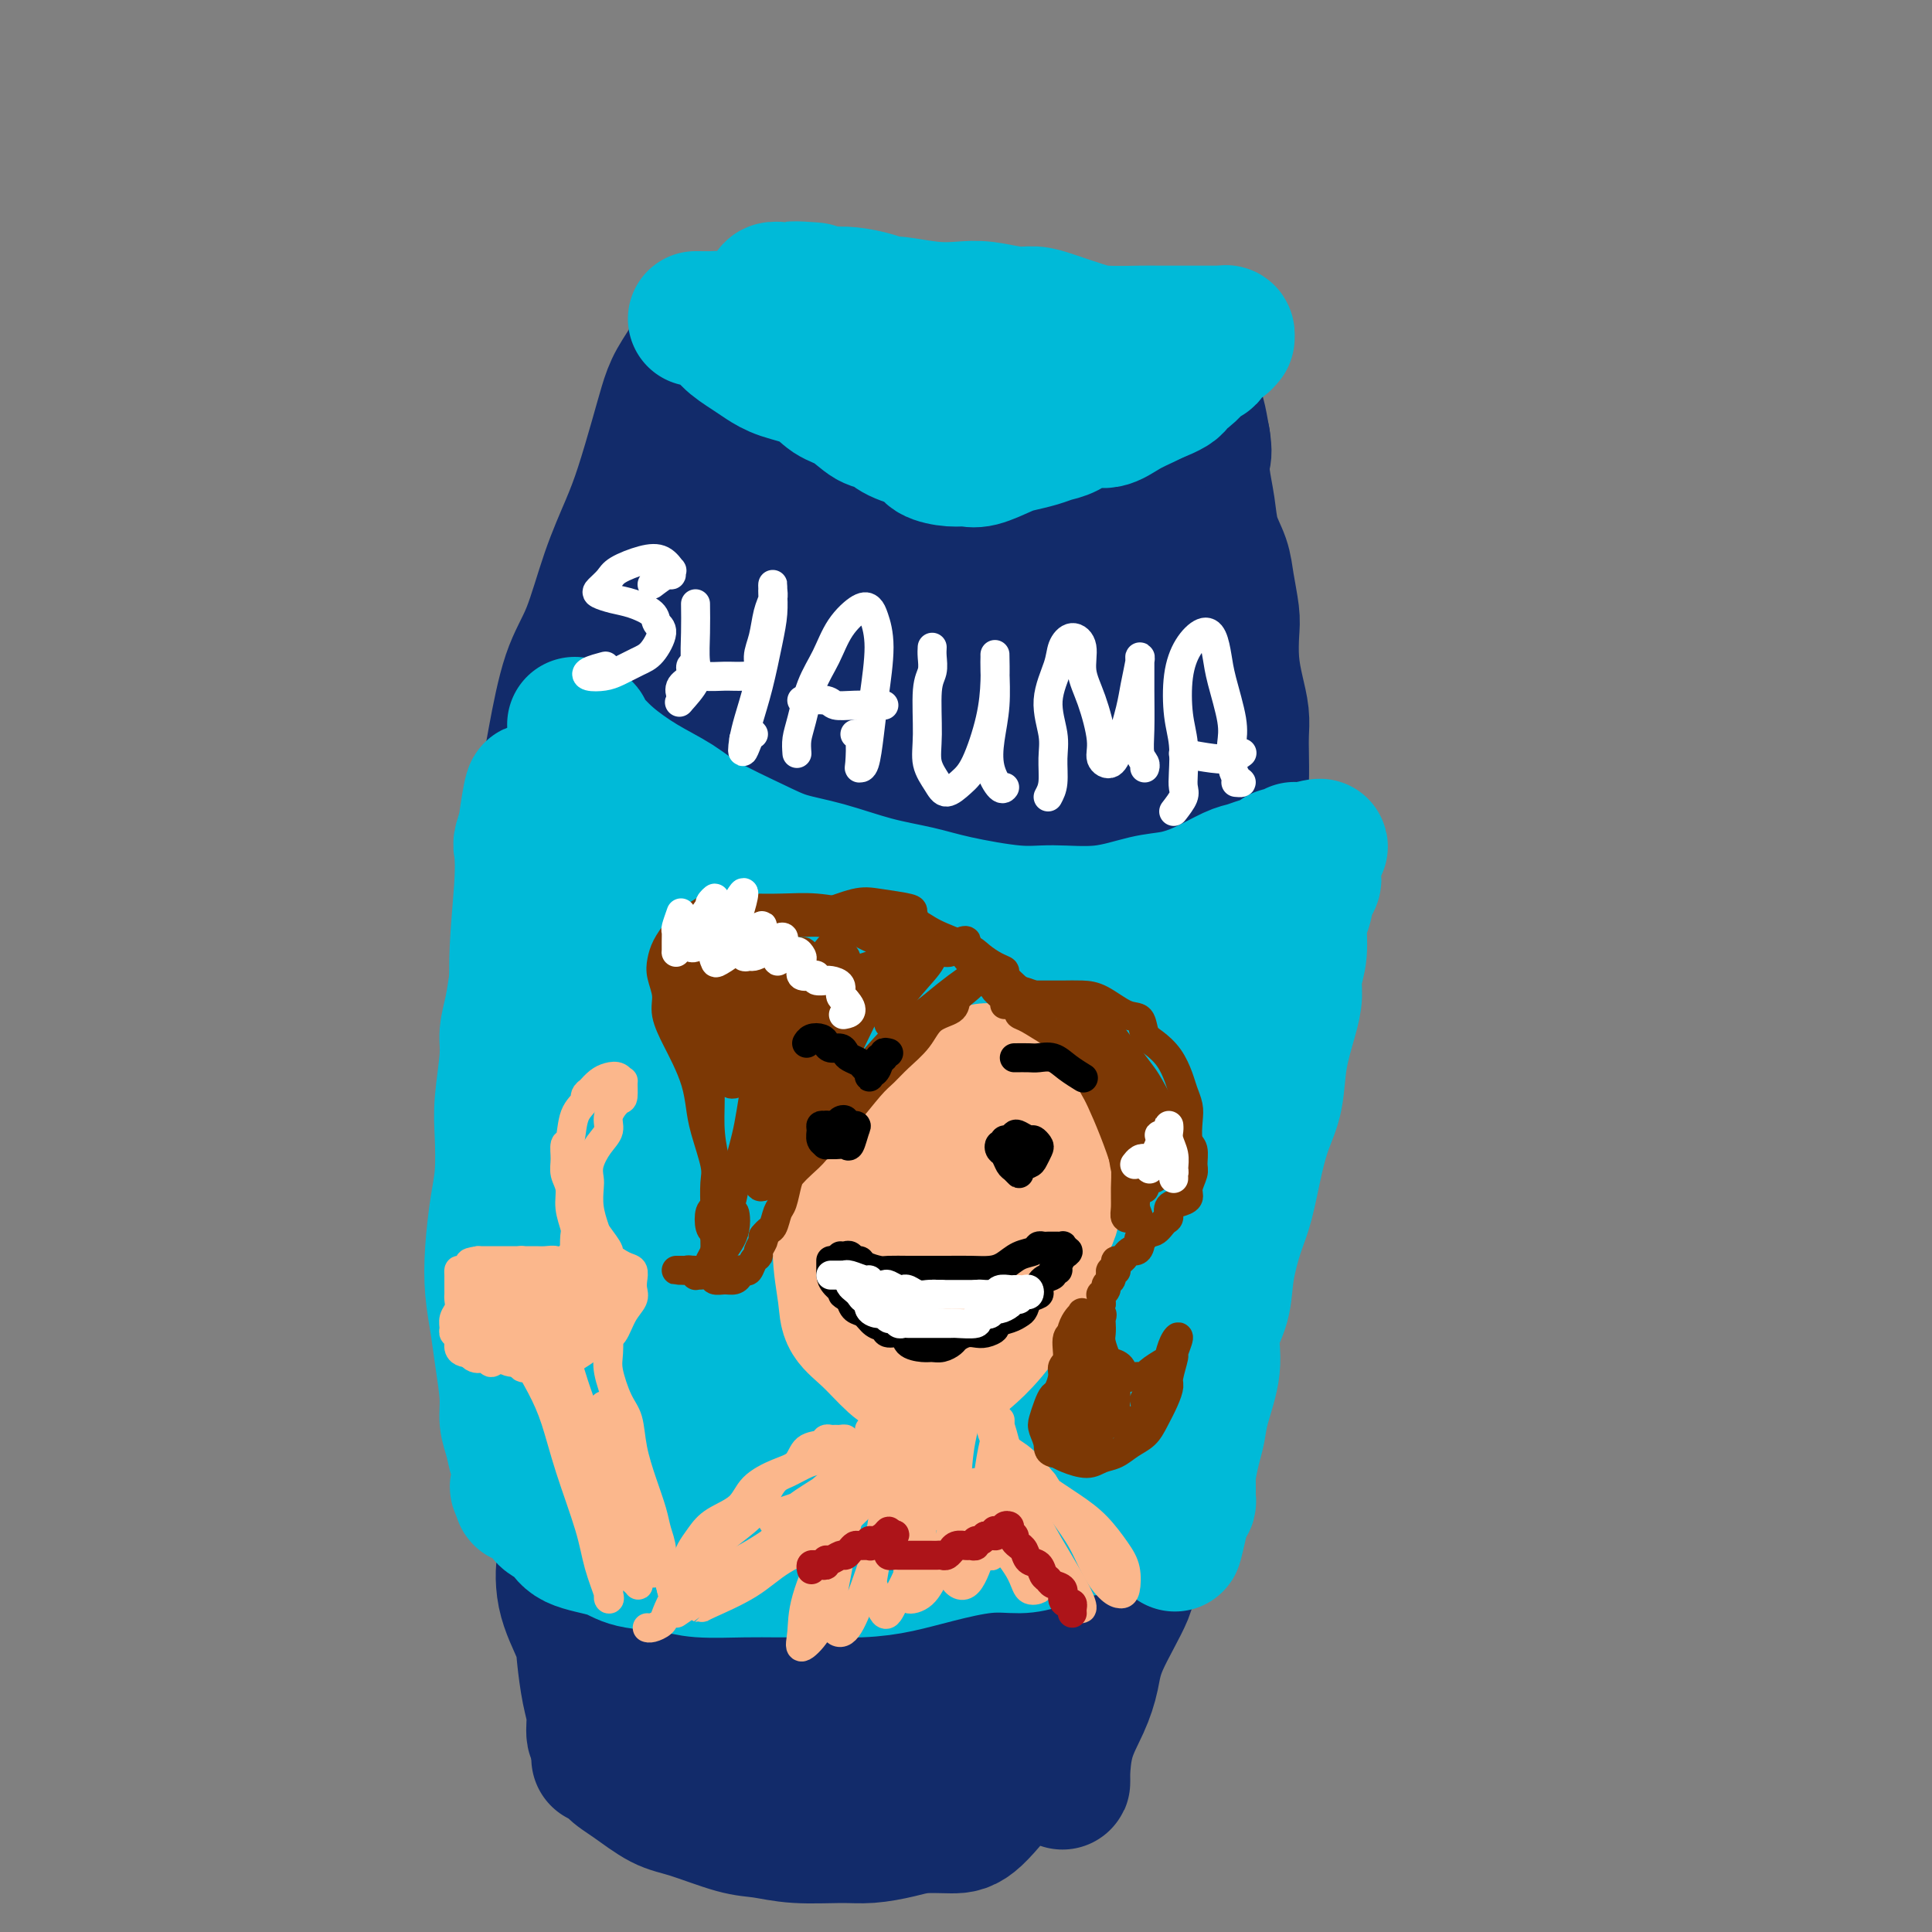 <svg viewBox='0 0 400 400' version='1.1' xmlns='http://www.w3.org/2000/svg' xmlns:xlink='http://www.w3.org/1999/xlink'><rect x="0" y="0" width="400" height="400" fill="#808080" stroke="none"/><g fill='none' stroke='#122B6A' stroke-width='28' stroke-linecap='round' stroke-linejoin='round'><path d='M159,68c0.747,-0.453 1.493,-0.906 2,-1c0.507,-0.094 0.773,0.171 1,0c0.227,-0.171 0.414,-0.778 1,-1c0.586,-0.222 1.570,-0.060 3,0c1.430,0.060 3.308,0.019 5,0c1.692,-0.019 3.200,-0.016 5,0c1.800,0.016 3.892,0.046 6,0c2.108,-0.046 4.233,-0.167 7,0c2.767,0.167 6.177,0.622 9,1c2.823,0.378 5.059,0.679 8,1c2.941,0.321 6.586,0.660 9,1c2.414,0.340 3.598,0.679 5,1c1.402,0.321 3.024,0.625 5,1c1.976,0.375 4.308,0.823 6,1c1.692,0.177 2.745,0.085 4,0c1.255,-0.085 2.714,-0.162 4,0c1.286,0.162 2.401,0.564 3,1c0.599,0.436 0.681,0.905 1,1c0.319,0.095 0.874,-0.183 1,0c0.126,0.183 -0.176,0.826 0,1c0.176,0.174 0.832,-0.123 1,0c0.168,0.123 -0.152,0.666 0,1c0.152,0.334 0.776,0.460 1,1c0.224,0.540 0.049,1.493 0,2c-0.049,0.507 0.028,0.567 0,1c-0.028,0.433 -0.162,1.240 0,2c0.162,0.760 0.621,1.474 1,2c0.379,0.526 0.680,0.865 1,2c0.320,1.135 0.660,3.068 1,5'/><path d='M249,91c0.478,2.905 0.173,3.168 0,4c-0.173,0.832 -0.215,2.233 0,4c0.215,1.767 0.688,3.901 1,6c0.312,2.099 0.462,4.163 1,6c0.538,1.837 1.464,3.449 2,5c0.536,1.551 0.682,3.043 1,5c0.318,1.957 0.807,4.378 1,6c0.193,1.622 0.090,2.443 0,4c-0.090,1.557 -0.168,3.850 0,6c0.168,2.150 0.581,4.158 1,6c0.419,1.842 0.843,3.517 1,5c0.157,1.483 0.046,2.773 0,4c-0.046,1.227 -0.026,2.392 0,4c0.026,1.608 0.060,3.658 0,6c-0.060,2.342 -0.212,4.975 0,7c0.212,2.025 0.790,3.441 1,5c0.210,1.559 0.053,3.262 0,5c-0.053,1.738 -0.003,3.511 0,5c0.003,1.489 -0.041,2.692 0,5c0.041,2.308 0.167,5.720 0,8c-0.167,2.280 -0.626,3.428 -1,5c-0.374,1.572 -0.663,3.570 -1,6c-0.337,2.430 -0.720,5.294 -1,8c-0.280,2.706 -0.455,5.255 -1,8c-0.545,2.745 -1.458,5.688 -2,8c-0.542,2.312 -0.712,3.994 -1,6c-0.288,2.006 -0.693,4.336 -1,7c-0.307,2.664 -0.515,5.663 -1,9c-0.485,3.337 -1.246,7.014 -2,10c-0.754,2.986 -1.501,5.282 -2,8c-0.499,2.718 -0.749,5.859 -1,9'/><path d='M244,281c-2.683,14.203 -2.391,7.710 -2,7c0.391,-0.710 0.880,4.362 0,10c-0.880,5.638 -3.129,11.840 -4,14c-0.871,2.160 -0.365,0.278 -1,2c-0.635,1.722 -2.409,7.049 -3,10c-0.591,2.951 0.003,3.525 -1,6c-1.003,2.475 -3.603,6.852 -5,10c-1.397,3.148 -1.590,5.069 -2,7c-0.410,1.931 -1.038,3.874 -2,6c-0.962,2.126 -2.258,4.437 -3,7c-0.742,2.563 -0.931,5.380 -1,7c-0.069,1.620 -0.019,2.042 0,2c0.019,-0.042 0.005,-0.550 0,-1c-0.005,-0.450 -0.001,-0.843 0,-1c0.001,-0.157 0.001,-0.079 0,0'/><path d='M148,70c0.168,-1.449 0.337,-2.899 0,-3c-0.337,-0.101 -1.179,1.146 -2,2c-0.821,0.854 -1.623,1.315 -2,2c-0.377,0.685 -0.331,1.595 -1,3c-0.669,1.405 -2.054,3.306 -3,5c-0.946,1.694 -1.453,3.181 -2,5c-0.547,1.819 -1.135,3.969 -2,7c-0.865,3.031 -2.006,6.943 -3,10c-0.994,3.057 -1.842,5.258 -3,8c-1.158,2.742 -2.628,6.025 -4,10c-1.372,3.975 -2.647,8.642 -4,12c-1.353,3.358 -2.786,5.408 -4,9c-1.214,3.592 -2.210,8.725 -3,13c-0.790,4.275 -1.373,7.692 -2,11c-0.627,3.308 -1.296,6.506 -2,11c-0.704,4.494 -1.442,10.284 -2,14c-0.558,3.716 -0.935,5.359 -1,9c-0.065,3.641 0.181,9.282 0,14c-0.181,4.718 -0.789,8.513 -1,12c-0.211,3.487 -0.025,6.666 0,10c0.025,3.334 -0.109,6.824 0,11c0.109,4.176 0.463,9.037 1,13c0.537,3.963 1.257,7.028 2,10c0.743,2.972 1.508,5.852 2,10c0.492,4.148 0.709,9.566 1,13c0.291,3.434 0.655,4.886 1,8c0.345,3.114 0.670,7.890 1,11c0.330,3.110 0.665,4.555 1,6'/><path d='M116,316c1.664,12.547 1.324,8.414 1,8c-0.324,-0.414 -0.633,2.892 0,6c0.633,3.108 2.207,6.020 3,8c0.793,1.980 0.805,3.028 1,5c0.195,1.972 0.574,4.868 1,7c0.426,2.132 0.898,3.499 1,5c0.102,1.501 -0.165,3.135 0,4c0.165,0.865 0.761,0.961 1,1c0.239,0.039 0.119,0.019 0,0'/><path d='M124,364c0.813,-0.165 1.626,-0.331 2,0c0.374,0.331 0.308,1.157 1,2c0.692,0.843 2.143,1.703 4,3c1.857,1.297 4.120,3.031 6,4c1.880,0.969 3.377,1.174 6,2c2.623,0.826 6.373,2.275 9,3c2.627,0.725 4.131,0.727 6,1c1.869,0.273 4.104,0.815 7,1c2.896,0.185 6.452,0.011 9,0c2.548,-0.011 4.089,0.140 6,0c1.911,-0.140 4.191,-0.571 6,-1c1.809,-0.429 3.148,-0.855 5,-1c1.852,-0.145 4.218,-0.008 6,0c1.782,0.008 2.980,-0.113 5,-2c2.020,-1.887 4.863,-5.539 6,-7c1.137,-1.461 0.569,-0.730 0,0'/><path d='M161,75c-1.351,0.742 -2.703,1.485 -4,4c-1.297,2.515 -2.540,6.804 -4,11c-1.460,4.196 -3.139,8.301 -5,15c-1.861,6.699 -3.906,15.993 -6,25c-2.094,9.007 -4.237,17.726 -6,30c-1.763,12.274 -3.144,28.104 -5,42c-1.856,13.896 -4.186,25.858 -5,34c-0.814,8.142 -0.111,12.463 0,16c0.111,3.537 -0.370,6.289 0,8c0.370,1.711 1.590,2.380 3,0c1.410,-2.380 3.011,-7.808 4,-13c0.989,-5.192 1.367,-10.149 3,-20c1.633,-9.851 4.521,-24.595 7,-37c2.479,-12.405 4.549,-22.469 7,-32c2.451,-9.531 5.282,-18.529 9,-29c3.718,-10.471 8.323,-22.416 12,-30c3.677,-7.584 6.427,-10.806 8,-14c1.573,-3.194 1.970,-6.360 2,-8c0.030,-1.640 -0.307,-1.756 -1,-1c-0.693,0.756 -1.743,2.382 -4,7c-2.257,4.618 -5.723,12.228 -9,20c-3.277,7.772 -6.365,15.706 -9,26c-2.635,10.294 -4.816,22.949 -7,35c-2.184,12.051 -4.370,23.498 -6,38c-1.630,14.502 -2.703,32.059 -3,43c-0.297,10.941 0.183,15.266 1,20c0.817,4.734 1.972,9.877 3,12c1.028,2.123 1.931,1.225 3,0c1.069,-1.225 2.306,-2.779 4,-9c1.694,-6.221 3.847,-17.111 6,-28'/><path d='M159,240c1.733,-10.015 3.066,-21.051 4,-32c0.934,-10.949 1.469,-21.811 3,-38c1.531,-16.189 4.056,-37.706 6,-51c1.944,-13.294 3.306,-18.366 5,-23c1.694,-4.634 3.720,-8.832 5,-11c1.280,-2.168 1.812,-2.308 2,-2c0.188,0.308 0.031,1.063 0,2c-0.031,0.937 0.066,2.057 0,8c-0.066,5.943 -0.293,16.711 -1,25c-0.707,8.289 -1.893,14.099 -3,27c-1.107,12.901 -2.135,32.893 -3,48c-0.865,15.107 -1.565,25.327 -2,35c-0.435,9.673 -0.603,18.797 -1,28c-0.397,9.203 -1.022,18.486 -1,24c0.022,5.514 0.690,7.259 1,8c0.310,0.741 0.260,0.477 1,-2c0.740,-2.477 2.268,-7.168 3,-14c0.732,-6.832 0.668,-15.805 1,-25c0.332,-9.195 1.060,-18.612 1,-35c-0.060,-16.388 -0.908,-39.749 -1,-57c-0.092,-17.251 0.573,-28.394 2,-38c1.427,-9.606 3.615,-17.676 6,-24c2.385,-6.324 4.967,-10.902 7,-14c2.033,-3.098 3.516,-4.715 5,-5c1.484,-0.285 2.970,0.763 4,3c1.030,2.237 1.604,5.662 2,10c0.396,4.338 0.614,9.588 0,19c-0.614,9.412 -2.062,22.987 -3,35c-0.938,12.013 -1.368,22.465 -2,33c-0.632,10.535 -1.466,21.153 -2,33c-0.534,11.847 -0.767,24.924 -1,38'/><path d='M197,245c-1.465,24.902 -1.127,17.657 -1,17c0.127,-0.657 0.044,5.274 0,8c-0.044,2.726 -0.049,2.245 0,1c0.049,-1.245 0.152,-3.256 0,-10c-0.152,-6.744 -0.561,-18.222 -1,-29c-0.439,-10.778 -0.910,-20.855 -2,-32c-1.090,-11.145 -2.798,-23.357 -4,-39c-1.202,-15.643 -1.897,-34.719 -1,-46c0.897,-11.281 3.387,-14.769 5,-19c1.613,-4.231 2.350,-9.205 4,-13c1.650,-3.795 4.214,-6.412 7,-7c2.786,-0.588 5.793,0.853 8,3c2.207,2.147 3.614,4.999 5,12c1.386,7.001 2.752,18.150 4,28c1.248,9.850 2.377,18.399 3,27c0.623,8.601 0.739,17.254 1,29c0.261,11.746 0.666,26.587 1,37c0.334,10.413 0.596,16.400 0,24c-0.596,7.600 -2.049,16.815 -3,22c-0.951,5.185 -1.401,6.341 -2,7c-0.599,0.659 -1.346,0.821 -2,0c-0.654,-0.821 -1.215,-2.627 -2,-7c-0.785,-4.373 -1.794,-11.314 -3,-21c-1.206,-9.686 -2.610,-22.116 -4,-33c-1.390,-10.884 -2.768,-20.223 -4,-30c-1.232,-9.777 -2.319,-19.991 -3,-29c-0.681,-9.009 -0.956,-16.812 0,-24c0.956,-7.188 3.143,-13.762 5,-18c1.857,-4.238 3.385,-6.141 5,-8c1.615,-1.859 3.319,-3.674 5,-5c1.681,-1.326 3.341,-2.163 5,-3'/><path d='M223,87c3.123,-2.433 3.432,-0.515 5,2c1.568,2.515 4.396,5.626 6,9c1.604,3.374 1.984,7.010 3,12c1.016,4.990 2.667,11.333 4,17c1.333,5.667 2.348,10.659 3,20c0.652,9.341 0.940,23.031 1,33c0.060,9.969 -0.107,16.217 -1,25c-0.893,8.783 -2.512,20.101 -4,28c-1.488,7.899 -2.843,12.379 -4,17c-1.157,4.621 -2.114,9.383 -4,16c-1.886,6.617 -4.700,15.089 -6,19c-1.300,3.911 -1.086,3.260 -1,3c0.086,-0.260 0.043,-0.130 0,0'/><path d='M135,262c-1.631,-0.749 -3.263,-1.498 -4,-2c-0.737,-0.502 -0.580,-0.758 -1,-1c-0.420,-0.242 -1.417,-0.471 -2,0c-0.583,0.471 -0.751,1.641 -1,3c-0.249,1.359 -0.579,2.908 0,6c0.579,3.092 2.067,7.728 3,13c0.933,5.272 1.311,11.182 2,17c0.689,5.818 1.688,11.546 3,19c1.312,7.454 2.935,16.636 4,23c1.065,6.364 1.571,9.911 2,12c0.429,2.089 0.780,2.720 1,3c0.220,0.280 0.307,0.208 0,-1c-0.307,-1.208 -1.010,-3.550 -2,-8c-0.990,-4.450 -2.266,-11.006 -3,-15c-0.734,-3.994 -0.924,-5.427 -1,-6c-0.076,-0.573 -0.038,-0.287 0,0'/><path d='M135,246c2.049,-1.161 4.097,-2.321 5,-1c0.903,1.321 0.660,5.125 1,10c0.340,4.875 1.263,10.822 2,22c0.737,11.178 1.289,27.589 2,39c0.711,11.411 1.580,17.823 3,25c1.420,7.177 3.390,15.118 5,19c1.610,3.882 2.861,3.705 4,3c1.139,-0.705 2.167,-1.939 3,-4c0.833,-2.061 1.470,-4.950 2,-12c0.530,-7.050 0.952,-18.262 1,-27c0.048,-8.738 -0.278,-15.002 0,-26c0.278,-10.998 1.161,-26.730 2,-36c0.839,-9.270 1.634,-12.076 2,-14c0.366,-1.924 0.304,-2.965 0,0c-0.304,2.965 -0.851,9.935 -1,17c-0.149,7.065 0.101,14.226 0,22c-0.101,7.774 -0.554,16.161 0,27c0.554,10.839 2.116,24.129 3,32c0.884,7.871 1.092,10.323 2,12c0.908,1.677 2.517,2.581 4,2c1.483,-0.581 2.839,-2.645 4,-6c1.161,-3.355 2.126,-8.001 3,-14c0.874,-5.999 1.657,-13.350 2,-21c0.343,-7.650 0.247,-15.597 1,-26c0.753,-10.403 2.356,-23.260 3,-30c0.644,-6.740 0.330,-7.361 0,-6c-0.330,1.361 -0.676,4.705 -1,9c-0.324,4.295 -0.626,9.541 -1,16c-0.374,6.459 -0.821,14.131 -1,23c-0.179,8.869 -0.089,18.934 0,29'/><path d='M185,330c-0.199,14.589 0.804,12.560 2,13c1.196,0.440 2.584,3.347 4,4c1.416,0.653 2.861,-0.950 4,-6c1.139,-5.050 1.973,-13.547 3,-21c1.027,-7.453 2.249,-13.861 3,-22c0.751,-8.139 1.032,-18.010 2,-26c0.968,-7.990 2.625,-14.101 4,-18c1.375,-3.899 2.470,-5.587 3,-4c0.530,1.587 0.496,6.448 0,14c-0.496,7.552 -1.453,17.794 -2,27c-0.547,9.206 -0.684,17.377 -1,25c-0.316,7.623 -0.811,14.697 -1,20c-0.189,5.303 -0.073,8.833 1,11c1.073,2.167 3.104,2.969 5,0c1.896,-2.969 3.657,-9.709 5,-16c1.343,-6.291 2.267,-12.133 3,-19c0.733,-6.867 1.273,-14.757 2,-22c0.727,-7.243 1.640,-13.837 2,-18c0.360,-4.163 0.167,-5.896 0,-5c-0.167,0.896 -0.309,4.420 -1,9c-0.691,4.580 -1.931,10.216 -3,16c-1.069,5.784 -1.965,11.716 -3,20c-1.035,8.284 -2.208,18.921 -3,26c-0.792,7.079 -1.203,10.600 -1,12c0.203,1.400 1.021,0.679 2,-1c0.979,-1.679 2.118,-4.316 3,-8c0.882,-3.684 1.507,-8.415 2,-12c0.493,-3.585 0.855,-6.024 1,-7c0.145,-0.976 0.072,-0.488 0,0'/><path d='M223,316c-0.133,0.987 -0.265,1.975 -1,5c-0.735,3.025 -2.071,8.089 -3,11c-0.929,2.911 -1.451,3.669 -3,6c-1.549,2.331 -4.123,6.234 -6,9c-1.877,2.766 -3.055,4.396 -5,6c-1.945,1.604 -4.656,3.181 -7,5c-2.344,1.819 -4.320,3.881 -6,5c-1.680,1.119 -3.063,1.294 -4,2c-0.937,0.706 -1.426,1.942 -2,2c-0.574,0.058 -1.231,-1.061 -2,-2c-0.769,-0.939 -1.648,-1.697 -2,-2c-0.352,-0.303 -0.176,-0.152 0,0'/></g>
<g fill='none' stroke='#00BAD8' stroke-width='28' stroke-linecap='round' stroke-linejoin='round'><path d='M144,66c1.712,0.012 3.424,0.023 4,0c0.576,-0.023 0.016,-0.081 0,0c-0.016,0.081 0.513,0.301 1,1c0.487,0.699 0.931,1.877 2,3c1.069,1.123 2.764,2.192 4,3c1.236,0.808 2.013,1.356 3,2c0.987,0.644 2.182,1.385 4,2c1.818,0.615 4.258,1.106 6,2c1.742,0.894 2.785,2.193 4,3c1.215,0.807 2.602,1.122 4,2c1.398,0.878 2.806,2.319 4,3c1.194,0.681 2.175,0.603 3,1c0.825,0.397 1.495,1.269 3,2c1.505,0.731 3.846,1.322 5,2c1.154,0.678 1.121,1.443 2,2c0.879,0.557 2.671,0.907 4,1c1.329,0.093 2.197,-0.069 3,0c0.803,0.069 1.541,0.369 3,0c1.459,-0.369 3.639,-1.407 5,-2c1.361,-0.593 1.904,-0.741 3,-1c1.096,-0.259 2.747,-0.628 4,-1c1.253,-0.372 2.109,-0.746 3,-1c0.891,-0.254 1.818,-0.386 3,-1c1.182,-0.614 2.621,-1.709 4,-2c1.379,-0.291 2.700,0.221 4,0c1.300,-0.221 2.581,-1.175 4,-2c1.419,-0.825 2.977,-1.521 4,-2c1.023,-0.479 1.512,-0.739 2,-1'/><path d='M239,82c7.056,-2.697 3.697,-2.940 3,-3c-0.697,-0.060 1.270,0.062 3,-1c1.730,-1.062 3.224,-3.308 4,-4c0.776,-0.692 0.835,0.169 1,0c0.165,-0.169 0.437,-1.370 1,-2c0.563,-0.630 1.416,-0.691 2,-1c0.584,-0.309 0.899,-0.867 1,-1c0.101,-0.133 -0.012,0.161 0,0c0.012,-0.161 0.148,-0.775 0,-1c-0.148,-0.225 -0.580,-0.060 -1,0c-0.420,0.060 -0.829,0.016 -1,0c-0.171,-0.016 -0.104,-0.004 -1,0c-0.896,0.004 -2.757,0.002 -4,0c-1.243,-0.002 -1.870,-0.003 -3,0c-1.130,0.003 -2.763,0.008 -4,0c-1.237,-0.008 -2.077,-0.031 -4,0c-1.923,0.031 -4.928,0.114 -7,0c-2.072,-0.114 -3.211,-0.427 -5,-1c-1.789,-0.573 -4.227,-1.408 -6,-2c-1.773,-0.592 -2.879,-0.942 -4,-1c-1.121,-0.058 -2.255,0.177 -4,0c-1.745,-0.177 -4.102,-0.765 -6,-1c-1.898,-0.235 -3.339,-0.118 -5,0c-1.661,0.118 -3.543,0.238 -6,0c-2.457,-0.238 -5.490,-0.835 -7,-1c-1.510,-0.165 -1.498,0.100 -2,0c-0.502,-0.100 -1.520,-0.565 -3,-1c-1.480,-0.435 -3.423,-0.838 -5,-1c-1.577,-0.162 -2.789,-0.081 -4,0'/><path d='M172,61c-13.450,-1.618 -6.074,-1.162 -4,-1c2.074,0.162 -1.153,0.029 -3,0c-1.847,-0.029 -2.312,0.047 -3,0c-0.688,-0.047 -1.597,-0.216 -2,0c-0.403,0.216 -0.298,0.819 0,1c0.298,0.181 0.789,-0.058 1,0c0.211,0.058 0.141,0.414 1,1c0.859,0.586 2.645,1.401 4,2c1.355,0.599 2.278,0.980 4,2c1.722,1.020 4.244,2.677 6,4c1.756,1.323 2.744,2.312 4,3c1.256,0.688 2.778,1.074 5,2c2.222,0.926 5.145,2.392 7,3c1.855,0.608 2.641,0.359 5,1c2.359,0.641 6.289,2.173 8,3c1.711,0.827 1.203,0.951 1,1c-0.203,0.049 -0.102,0.025 0,0'/><path d='M119,150c0.855,0.316 1.710,0.632 2,1c0.290,0.368 0.016,0.786 0,1c-0.016,0.214 0.227,0.222 1,1c0.773,0.778 2.078,2.326 4,4c1.922,1.674 4.461,3.474 7,5c2.539,1.526 5.077,2.778 7,4c1.923,1.222 3.231,2.414 6,4c2.769,1.586 6.998,3.566 10,5c3.002,1.434 4.778,2.323 7,3c2.222,0.677 4.890,1.142 8,2c3.110,0.858 6.662,2.110 10,3c3.338,0.890 6.462,1.417 9,2c2.538,0.583 4.492,1.221 8,2c3.508,0.779 8.572,1.698 12,2c3.428,0.302 5.219,-0.015 8,0c2.781,0.015 6.551,0.361 10,0c3.449,-0.361 6.576,-1.431 9,-2c2.424,-0.569 4.147,-0.639 6,-1c1.853,-0.361 3.838,-1.014 6,-2c2.162,-0.986 4.501,-2.307 6,-3c1.499,-0.693 2.160,-0.759 3,-1c0.840,-0.241 1.861,-0.657 3,-1c1.139,-0.343 2.395,-0.614 3,-1c0.605,-0.386 0.557,-0.888 1,-1c0.443,-0.112 1.376,0.166 2,0c0.624,-0.166 0.941,-0.776 1,-1c0.059,-0.224 -0.138,-0.060 0,0c0.138,0.060 0.611,0.017 1,0c0.389,-0.017 0.695,-0.009 1,0'/><path d='M270,176c6.513,-1.834 1.797,0.081 0,1c-1.797,0.919 -0.673,0.841 0,1c0.673,0.159 0.895,0.554 1,1c0.105,0.446 0.092,0.942 0,1c-0.092,0.058 -0.263,-0.322 0,0c0.263,0.322 0.961,1.344 1,2c0.039,0.656 -0.582,0.944 -1,2c-0.418,1.056 -0.633,2.879 -1,4c-0.367,1.121 -0.885,1.539 -1,3c-0.115,1.461 0.172,3.966 0,6c-0.172,2.034 -0.805,3.596 -1,5c-0.195,1.404 0.047,2.649 0,4c-0.047,1.351 -0.383,2.807 -1,5c-0.617,2.193 -1.516,5.121 -2,8c-0.484,2.879 -0.552,5.708 -1,8c-0.448,2.292 -1.276,4.046 -2,6c-0.724,1.954 -1.344,4.107 -2,7c-0.656,2.893 -1.347,6.526 -2,9c-0.653,2.474 -1.269,3.789 -2,6c-0.731,2.211 -1.576,5.318 -2,8c-0.424,2.682 -0.428,4.937 -1,7c-0.572,2.063 -1.711,3.932 -2,6c-0.289,2.068 0.273,4.333 0,7c-0.273,2.667 -1.379,5.735 -2,8c-0.621,2.265 -0.755,3.728 -1,5c-0.245,1.272 -0.601,2.355 -1,4c-0.399,1.645 -0.842,3.852 -1,5c-0.158,1.148 -0.032,1.235 0,2c0.032,0.765 -0.030,2.206 0,3c0.030,0.794 0.151,0.941 0,1c-0.151,0.059 -0.576,0.029 -1,0'/><path d='M245,311c-3.507,16.470 -0.773,5.145 0,1c0.773,-4.145 -0.415,-1.109 -1,0c-0.585,1.109 -0.567,0.290 -1,0c-0.433,-0.290 -1.317,-0.050 -2,0c-0.683,0.050 -1.163,-0.090 -2,0c-0.837,0.090 -2.029,0.409 -3,1c-0.971,0.591 -1.720,1.455 -3,2c-1.280,0.545 -3.089,0.771 -5,1c-1.911,0.229 -3.923,0.459 -6,1c-2.077,0.541 -4.220,1.391 -6,2c-1.780,0.609 -3.199,0.976 -5,1c-1.801,0.024 -3.985,-0.295 -7,0c-3.015,0.295 -6.860,1.203 -10,2c-3.140,0.797 -5.574,1.481 -8,2c-2.426,0.519 -4.844,0.872 -8,1c-3.156,0.128 -7.050,0.031 -10,0c-2.950,-0.031 -4.957,0.004 -7,0c-2.043,-0.004 -4.121,-0.046 -7,0c-2.879,0.046 -6.557,0.179 -9,0c-2.443,-0.179 -3.650,-0.671 -6,-1c-2.350,-0.329 -5.842,-0.497 -8,-1c-2.158,-0.503 -2.983,-1.343 -5,-2c-2.017,-0.657 -5.227,-1.131 -7,-2c-1.773,-0.869 -2.110,-2.132 -3,-3c-0.890,-0.868 -2.333,-1.342 -3,-2c-0.667,-0.658 -0.557,-1.499 -1,-2c-0.443,-0.501 -1.438,-0.660 -2,-1c-0.562,-0.340 -0.690,-0.861 -1,-1c-0.310,-0.139 -0.803,0.103 -1,0c-0.197,-0.103 -0.099,-0.552 0,-1'/><path d='M108,309c-1.703,-1.799 -0.459,-1.295 0,-1c0.459,0.295 0.134,0.383 0,0c-0.134,-0.383 -0.078,-1.235 0,-2c0.078,-0.765 0.180,-1.443 0,-2c-0.180,-0.557 -0.640,-0.993 -1,-2c-0.360,-1.007 -0.621,-2.584 -1,-4c-0.379,-1.416 -0.876,-2.669 -1,-4c-0.124,-1.331 0.124,-2.740 0,-5c-0.124,-2.260 -0.619,-5.373 -1,-8c-0.381,-2.627 -0.648,-4.769 -1,-7c-0.352,-2.231 -0.787,-4.553 -1,-7c-0.213,-2.447 -0.202,-5.020 0,-8c0.202,-2.980 0.594,-6.366 1,-9c0.406,-2.634 0.826,-4.517 1,-7c0.174,-2.483 0.102,-5.566 0,-8c-0.102,-2.434 -0.235,-4.221 0,-7c0.235,-2.779 0.837,-6.551 1,-9c0.163,-2.449 -0.114,-3.573 0,-5c0.114,-1.427 0.618,-3.155 1,-5c0.382,-1.845 0.642,-3.806 1,-6c0.358,-2.194 0.813,-4.621 1,-6c0.187,-1.379 0.106,-1.709 0,-3c-0.106,-1.291 -0.239,-3.542 0,-5c0.239,-1.458 0.849,-2.121 1,-3c0.151,-0.879 -0.156,-1.974 0,-3c0.156,-1.026 0.774,-1.985 1,-3c0.226,-1.015 0.061,-2.087 0,-3c-0.061,-0.913 -0.016,-1.667 0,-2c0.016,-0.333 0.004,-0.243 0,-1c-0.004,-0.757 -0.001,-2.359 0,-3c0.001,-0.641 0.001,-0.320 0,0'/><path d='M110,171c0.995,-13.856 -0.517,-4.495 -1,-1c-0.483,3.495 0.062,1.123 0,1c-0.062,-0.123 -0.730,2.001 -1,3c-0.270,0.999 -0.141,0.872 0,2c0.141,1.128 0.293,3.511 0,8c-0.293,4.489 -1.032,11.083 -1,17c0.032,5.917 0.834,11.157 1,18c0.166,6.843 -0.306,15.290 0,23c0.306,7.710 1.388,14.685 2,23c0.612,8.315 0.752,17.971 1,24c0.248,6.029 0.602,8.430 1,11c0.398,2.570 0.839,5.310 1,6c0.161,0.690 0.042,-0.668 0,-2c-0.042,-1.332 -0.007,-2.637 0,-7c0.007,-4.363 -0.015,-11.783 0,-18c0.015,-6.217 0.065,-11.232 0,-20c-0.065,-8.768 -0.245,-21.289 0,-31c0.245,-9.711 0.915,-16.611 2,-23c1.085,-6.389 2.584,-12.266 4,-16c1.416,-3.734 2.748,-5.326 4,-7c1.252,-1.674 2.423,-3.432 3,-3c0.577,0.432 0.560,3.053 0,6c-0.560,2.947 -1.661,6.220 -3,14c-1.339,7.780 -2.914,20.066 -4,30c-1.086,9.934 -1.683,17.516 -2,28c-0.317,10.484 -0.353,23.870 0,32c0.353,8.130 1.095,11.004 2,13c0.905,1.996 1.975,3.112 3,3c1.025,-0.112 2.007,-1.453 3,-5c0.993,-3.547 1.998,-9.299 3,-17c1.002,-7.701 2.001,-17.350 3,-27'/><path d='M131,256c1.508,-12.505 0.779,-19.266 1,-28c0.221,-8.734 1.391,-19.439 2,-27c0.609,-7.561 0.657,-11.978 1,-14c0.343,-2.022 0.979,-1.648 1,0c0.021,1.648 -0.574,4.571 -1,8c-0.426,3.429 -0.681,7.366 -1,16c-0.319,8.634 -0.700,21.965 -1,32c-0.300,10.035 -0.518,16.773 0,25c0.518,8.227 1.771,17.944 3,24c1.229,6.056 2.433,8.452 4,6c1.567,-2.452 3.499,-9.751 5,-15c1.501,-5.249 2.573,-8.448 3,-11c0.427,-2.552 0.208,-4.458 1,-13c0.792,-8.542 2.594,-23.720 4,-36c1.406,-12.280 2.416,-21.662 3,-28c0.584,-6.338 0.741,-9.630 1,-11c0.259,-1.370 0.621,-0.817 0,3c-0.621,3.817 -2.224,10.897 -3,18c-0.776,7.103 -0.726,14.227 -1,22c-0.274,7.773 -0.874,16.194 -1,27c-0.126,10.806 0.222,23.998 1,31c0.778,7.002 1.986,7.815 3,9c1.014,1.185 1.833,2.741 3,1c1.167,-1.741 2.683,-6.780 4,-12c1.317,-5.220 2.434,-10.622 3,-16c0.566,-5.378 0.582,-10.731 1,-21c0.418,-10.269 1.239,-25.453 2,-36c0.761,-10.547 1.462,-16.456 2,-20c0.538,-3.544 0.914,-4.723 1,-4c0.086,0.723 -0.118,3.350 -1,7c-0.882,3.650 -2.441,8.325 -4,13'/><path d='M167,206c-1.304,9.007 -2.064,21.525 -3,32c-0.936,10.475 -2.048,18.905 -2,30c0.048,11.095 1.256,24.853 2,30c0.744,5.147 1.023,1.683 2,0c0.977,-1.683 2.652,-1.585 4,-3c1.348,-1.415 2.369,-4.345 4,-11c1.631,-6.655 3.873,-17.037 5,-25c1.127,-7.963 1.141,-13.507 2,-24c0.859,-10.493 2.564,-25.934 4,-34c1.436,-8.066 2.603,-8.757 3,-9c0.397,-0.243 0.024,-0.039 -1,4c-1.024,4.039 -2.697,11.912 -4,19c-1.303,7.088 -2.235,13.391 -3,22c-0.765,8.609 -1.363,19.523 -2,29c-0.637,9.477 -1.313,17.515 -1,24c0.313,6.485 1.616,11.417 3,13c1.384,1.583 2.849,-0.181 5,-4c2.151,-3.819 4.987,-9.691 7,-16c2.013,-6.309 3.205,-13.053 4,-21c0.795,-7.947 1.195,-17.096 2,-27c0.805,-9.904 2.014,-20.562 3,-29c0.986,-8.438 1.749,-14.655 2,-16c0.251,-1.345 -0.012,2.182 -1,7c-0.988,4.818 -2.703,10.927 -4,18c-1.297,7.073 -2.177,15.109 -3,24c-0.823,8.891 -1.588,18.637 -2,28c-0.412,9.363 -0.469,18.343 0,23c0.469,4.657 1.466,4.991 3,4c1.534,-0.991 3.605,-3.305 5,-7c1.395,-3.695 2.113,-8.770 3,-15c0.887,-6.230 1.944,-13.615 3,-21'/><path d='M207,251c1.706,-11.845 2.973,-23.457 4,-32c1.027,-8.543 1.816,-14.018 3,-18c1.184,-3.982 2.762,-6.470 3,-2c0.238,4.470 -0.866,15.900 -2,25c-1.134,9.100 -2.298,15.872 -4,26c-1.702,10.128 -3.941,23.614 -5,31c-1.059,7.386 -0.938,8.674 0,10c0.938,1.326 2.693,2.690 4,1c1.307,-1.690 2.166,-6.436 3,-11c0.834,-4.564 1.642,-8.948 3,-18c1.358,-9.052 3.266,-22.774 5,-34c1.734,-11.226 3.295,-19.958 5,-26c1.705,-6.042 3.556,-9.395 5,-11c1.444,-1.605 2.482,-1.462 2,1c-0.482,2.462 -2.485,7.245 -4,13c-1.515,5.755 -2.541,12.483 -4,21c-1.459,8.517 -3.349,18.822 -5,28c-1.651,9.178 -3.061,17.228 -3,24c0.061,6.772 1.595,12.265 3,14c1.405,1.735 2.682,-0.289 4,-3c1.318,-2.711 2.676,-6.111 4,-10c1.324,-3.889 2.615,-8.268 4,-17c1.385,-8.732 2.863,-21.817 4,-32c1.137,-10.183 1.933,-17.465 3,-24c1.067,-6.535 2.407,-12.325 3,-14c0.593,-1.675 0.441,0.764 0,3c-0.441,2.236 -1.170,4.269 -2,7c-0.830,2.731 -1.762,6.158 -3,13c-1.238,6.842 -2.782,17.098 -4,25c-1.218,7.902 -2.109,13.451 -3,19'/><path d='M230,260c-2.348,13.394 -2.217,13.380 -2,14c0.217,0.620 0.521,1.874 1,2c0.479,0.126 1.134,-0.875 2,-4c0.866,-3.125 1.943,-8.374 3,-13c1.057,-4.626 2.092,-8.630 3,-13c0.908,-4.370 1.688,-9.106 2,-11c0.312,-1.894 0.156,-0.947 0,0'/><path d='M243,215c0.181,-1.776 0.363,-3.551 0,-4c-0.363,-0.449 -1.270,0.430 -3,4c-1.730,3.570 -4.283,9.831 -6,15c-1.717,5.169 -2.596,9.245 -4,14c-1.404,4.755 -3.331,10.188 -5,17c-1.669,6.812 -3.079,15.002 -4,20c-0.921,4.998 -1.352,6.803 -2,9c-0.648,2.197 -1.514,4.784 -2,6c-0.486,1.216 -0.592,1.060 -1,1c-0.408,-0.060 -1.117,-0.024 -2,0c-0.883,0.024 -1.940,0.037 -3,0c-1.060,-0.037 -2.124,-0.122 -3,0c-0.876,0.122 -1.564,0.452 -3,1c-1.436,0.548 -3.619,1.314 -5,2c-1.381,0.686 -1.958,1.293 -3,2c-1.042,0.707 -2.549,1.514 -4,2c-1.451,0.486 -2.847,0.652 -4,1c-1.153,0.348 -2.062,0.878 -3,1c-0.938,0.122 -1.906,-0.163 -3,0c-1.094,0.163 -2.312,0.774 -4,1c-1.688,0.226 -3.844,0.067 -6,0c-2.156,-0.067 -4.313,-0.043 -6,0c-1.687,0.043 -2.903,0.104 -4,0c-1.097,-0.104 -2.075,-0.374 -3,-1c-0.925,-0.626 -1.795,-1.607 -3,-2c-1.205,-0.393 -2.743,-0.196 -4,0c-1.257,0.196 -2.234,0.393 -3,1c-0.766,0.607 -1.322,1.625 -2,2c-0.678,0.375 -1.480,0.107 -2,0c-0.520,-0.107 -0.760,-0.054 -1,0'/><path d='M145,307c-1.353,0.238 -0.737,-0.668 0,-1c0.737,-0.332 1.595,-0.089 2,0c0.405,0.089 0.356,0.024 1,0c0.644,-0.024 1.981,-0.006 3,0c1.019,0.006 1.720,0.002 2,0c0.280,-0.002 0.140,-0.001 0,0'/></g>
<g fill='none' stroke='#FBB78C' stroke-width='28' stroke-linecap='round' stroke-linejoin='round'><path d='M189,242c-0.485,-1.142 -0.970,-2.284 -1,-3c-0.030,-0.716 0.395,-1.007 1,-2c0.605,-0.993 1.390,-2.687 2,-4c0.610,-1.313 1.044,-2.245 2,-3c0.956,-0.755 2.432,-1.335 3,-2c0.568,-0.665 0.227,-1.416 1,-2c0.773,-0.584 2.659,-1.000 4,-1c1.341,-0.000 2.137,0.414 3,1c0.863,0.586 1.792,1.342 3,2c1.208,0.658 2.693,1.219 4,2c1.307,0.781 2.435,1.784 3,3c0.565,1.216 0.566,2.646 1,4c0.434,1.354 1.301,2.634 2,5c0.699,2.366 1.230,5.819 1,8c-0.230,2.181 -1.222,3.090 -2,5c-0.778,1.910 -1.343,4.820 -2,7c-0.657,2.180 -1.407,3.629 -3,6c-1.593,2.371 -4.028,5.665 -6,8c-1.972,2.335 -3.482,3.710 -5,5c-1.518,1.290 -3.044,2.495 -5,3c-1.956,0.505 -4.341,0.310 -6,0c-1.659,-0.310 -2.593,-0.735 -4,-2c-1.407,-1.265 -3.287,-3.369 -5,-5c-1.713,-1.631 -3.260,-2.788 -4,-4c-0.740,-1.212 -0.673,-2.481 -1,-5c-0.327,-2.519 -1.047,-6.290 -1,-9c0.047,-2.710 0.861,-4.359 2,-7c1.139,-2.641 2.604,-6.275 4,-9c1.396,-2.725 2.722,-4.541 4,-6c1.278,-1.459 2.508,-2.560 4,-4c1.492,-1.440 3.246,-3.220 5,-5'/><path d='M193,228c3.164,-3.111 4.576,-3.389 6,-4c1.424,-0.611 2.862,-1.557 4,-2c1.138,-0.443 1.975,-0.385 3,0c1.025,0.385 2.237,1.095 3,2c0.763,0.905 1.076,2.005 2,4c0.924,1.995 2.460,4.886 3,7c0.540,2.114 0.083,3.453 0,6c-0.083,2.547 0.207,6.304 0,9c-0.207,2.696 -0.912,4.331 -2,7c-1.088,2.669 -2.559,6.371 -4,9c-1.441,2.629 -2.853,4.184 -5,5c-2.147,0.816 -5.031,0.895 -7,1c-1.969,0.105 -3.025,0.238 -4,0c-0.975,-0.238 -1.870,-0.847 -2,-2c-0.130,-1.153 0.503,-2.849 1,-4c0.497,-1.151 0.856,-1.757 1,-2c0.144,-0.243 0.072,-0.121 0,0'/></g>
<g fill='none' stroke='#FBB78C' stroke-width='6' stroke-linecap='round' stroke-linejoin='round'><path d='M119,281c0.977,-0.622 1.954,-1.244 3,-2c1.046,-0.756 2.161,-1.644 3,-2c0.839,-0.356 1.401,-0.178 2,-1c0.599,-0.822 1.233,-2.644 2,-4c0.767,-1.356 1.665,-2.246 2,-3c0.335,-0.754 0.106,-1.372 0,-2c-0.106,-0.628 -0.089,-1.265 0,-2c0.089,-0.735 0.252,-1.566 0,-2c-0.252,-0.434 -0.918,-0.471 -2,-1c-1.082,-0.529 -2.581,-1.551 -3,-2c-0.419,-0.449 0.241,-0.326 0,-1c-0.241,-0.674 -1.385,-2.144 -2,-3c-0.615,-0.856 -0.702,-1.099 -1,-2c-0.298,-0.901 -0.806,-2.461 -1,-4c-0.194,-1.539 -0.072,-3.059 0,-4c0.072,-0.941 0.094,-1.304 0,-2c-0.094,-0.696 -0.306,-1.725 0,-3c0.306,-1.275 1.129,-2.798 2,-4c0.871,-1.202 1.788,-2.085 2,-3c0.212,-0.915 -0.282,-1.862 0,-3c0.282,-1.138 1.341,-2.466 2,-3c0.659,-0.534 0.917,-0.273 1,-1c0.083,-0.727 -0.008,-2.441 0,-3c0.008,-0.559 0.115,0.038 0,0c-0.115,-0.038 -0.454,-0.711 -1,-1c-0.546,-0.289 -1.301,-0.193 -2,0c-0.699,0.193 -1.343,0.484 -2,1c-0.657,0.516 -1.329,1.258 -2,2'/><path d='M122,226c-1.200,0.660 -0.699,1.310 -1,2c-0.301,0.690 -1.402,1.420 -2,3c-0.598,1.580 -0.692,4.011 -1,5c-0.308,0.989 -0.830,0.535 -1,1c-0.170,0.465 0.011,1.847 0,3c-0.011,1.153 -0.213,2.075 0,3c0.213,0.925 0.841,1.852 1,3c0.159,1.148 -0.153,2.518 0,4c0.153,1.482 0.769,3.075 1,4c0.231,0.925 0.077,1.180 0,2c-0.077,0.820 -0.077,2.205 0,3c0.077,0.795 0.231,1.001 0,1c-0.231,-0.001 -0.846,-0.211 -1,0c-0.154,0.211 0.152,0.841 0,1c-0.152,0.159 -0.763,-0.152 -1,0c-0.237,0.152 -0.100,0.769 0,1c0.100,0.231 0.164,0.076 0,0c-0.164,-0.076 -0.557,-0.073 -1,0c-0.443,0.073 -0.935,0.216 -1,0c-0.065,-0.216 0.297,-0.790 0,-1c-0.297,-0.210 -1.252,-0.056 -2,0c-0.748,0.056 -1.287,0.015 -2,0c-0.713,-0.015 -1.599,-0.004 -2,0c-0.401,0.004 -0.317,0.001 -1,0c-0.683,-0.001 -2.131,-0.000 -3,0c-0.869,0.000 -1.157,0.000 -2,0c-0.843,-0.000 -2.241,-0.000 -3,0c-0.759,0.000 -0.880,0.000 -1,0'/><path d='M99,261c-3.215,0.472 -1.254,0.651 -1,1c0.254,0.349 -1.200,0.867 -2,1c-0.800,0.133 -0.946,-0.119 -1,0c-0.054,0.119 -0.014,0.609 0,1c0.014,0.391 0.004,0.681 0,1c-0.004,0.319 0.000,0.666 0,1c-0.000,0.334 -0.004,0.656 0,1c0.004,0.344 0.015,0.712 0,1c-0.015,0.288 -0.058,0.497 0,1c0.058,0.503 0.216,1.300 0,2c-0.216,0.700 -0.805,1.304 -1,2c-0.195,0.696 0.003,1.482 0,2c-0.003,0.518 -0.208,0.766 0,1c0.208,0.234 0.829,0.455 1,1c0.171,0.545 -0.108,1.415 0,2c0.108,0.585 0.603,0.887 1,1c0.397,0.113 0.698,0.038 1,0c0.302,-0.038 0.606,-0.037 1,0c0.394,0.037 0.877,0.112 1,0c0.123,-0.112 -0.114,-0.411 0,-1c0.114,-0.589 0.581,-1.467 1,-2c0.419,-0.533 0.792,-0.719 1,-1c0.208,-0.281 0.252,-0.655 0,-1c-0.252,-0.345 -0.799,-0.660 -1,-1c-0.201,-0.340 -0.057,-0.704 0,-1c0.057,-0.296 0.026,-0.523 0,-1c-0.026,-0.477 -0.045,-1.205 0,-2c0.045,-0.795 0.156,-1.656 0,-2c-0.156,-0.344 -0.578,-0.172 -1,0'/><path d='M99,268c0.142,-2.207 -0.005,-1.723 0,-2c0.005,-0.277 0.160,-1.315 0,-2c-0.160,-0.685 -0.636,-1.015 -1,-1c-0.364,0.015 -0.617,0.377 -1,1c-0.383,0.623 -0.896,1.509 -1,2c-0.104,0.491 0.201,0.587 0,2c-0.201,1.413 -0.907,4.143 -1,6c-0.093,1.857 0.426,2.843 1,4c0.574,1.157 1.201,2.487 2,3c0.799,0.513 1.769,0.208 2,0c0.231,-0.208 -0.277,-0.320 0,-2c0.277,-1.680 1.339,-4.926 2,-7c0.661,-2.074 0.921,-2.974 1,-4c0.079,-1.026 -0.022,-2.177 0,-3c0.022,-0.823 0.167,-1.317 0,-1c-0.167,0.317 -0.645,1.445 -1,3c-0.355,1.555 -0.588,3.537 -1,5c-0.412,1.463 -1.004,2.407 -1,4c0.004,1.593 0.604,3.834 1,5c0.396,1.166 0.589,1.256 1,1c0.411,-0.256 1.039,-0.857 2,-2c0.961,-1.143 2.256,-2.827 3,-5c0.744,-2.173 0.939,-4.834 1,-7c0.061,-2.166 -0.011,-3.837 0,-5c0.011,-1.163 0.106,-1.818 0,-2c-0.106,-0.182 -0.411,0.110 -1,1c-0.589,0.890 -1.462,2.376 -2,5c-0.538,2.624 -0.742,6.384 -1,9c-0.258,2.616 -0.569,4.089 0,5c0.569,0.911 2.020,1.260 3,1c0.980,-0.260 1.490,-1.130 2,-2'/><path d='M109,280c1.108,-1.138 1.377,-3.483 2,-6c0.623,-2.517 1.599,-5.205 2,-7c0.401,-1.795 0.227,-2.696 0,-3c-0.227,-0.304 -0.507,-0.011 -1,1c-0.493,1.011 -1.199,2.742 -2,5c-0.801,2.258 -1.697,5.044 -2,7c-0.303,1.956 -0.012,3.081 0,4c0.012,0.919 -0.253,1.632 0,2c0.253,0.368 1.025,0.390 2,-1c0.975,-1.390 2.154,-4.192 3,-6c0.846,-1.808 1.360,-2.621 2,-5c0.640,-2.379 1.408,-6.325 2,-8c0.592,-1.675 1.008,-1.079 1,-1c-0.008,0.079 -0.441,-0.358 -1,1c-0.559,1.358 -1.244,4.512 -2,7c-0.756,2.488 -1.581,4.311 -2,6c-0.419,1.689 -0.430,3.246 0,4c0.430,0.754 1.303,0.707 2,0c0.697,-0.707 1.218,-2.073 2,-4c0.782,-1.927 1.825,-4.414 3,-7c1.175,-2.586 2.481,-5.270 3,-7c0.519,-1.730 0.252,-2.506 0,-3c-0.252,-0.494 -0.488,-0.705 -1,1c-0.512,1.705 -1.299,5.325 -2,8c-0.701,2.675 -1.316,4.404 -2,6c-0.684,1.596 -1.437,3.057 -1,4c0.437,0.943 2.066,1.366 3,1c0.934,-0.366 1.175,-1.522 2,-3c0.825,-1.478 2.236,-3.280 3,-5c0.764,-1.720 0.882,-3.360 1,-5'/><path d='M126,266c0.928,-2.324 0.249,-1.633 0,-2c-0.249,-0.367 -0.066,-1.792 0,-1c0.066,0.792 0.017,3.803 0,5c-0.017,1.197 -0.001,0.582 0,1c0.001,0.418 -0.014,1.869 0,3c0.014,1.131 0.056,1.943 0,2c-0.056,0.057 -0.211,-0.643 0,-1c0.211,-0.357 0.788,-0.373 1,-1c0.212,-0.627 0.058,-1.864 0,-3c-0.058,-1.136 -0.019,-2.169 0,-3c0.019,-0.831 0.019,-1.460 0,-2c-0.019,-0.540 -0.058,-0.990 0,-1c0.058,-0.010 0.212,0.420 0,1c-0.212,0.580 -0.789,1.311 -1,2c-0.211,0.689 -0.056,1.335 0,2c0.056,0.665 0.014,1.347 0,2c-0.014,0.653 0.002,1.277 0,2c-0.002,0.723 -0.022,1.545 0,3c0.022,1.455 0.085,3.541 0,5c-0.085,1.459 -0.318,2.289 0,4c0.318,1.711 1.188,4.302 2,6c0.812,1.698 1.565,2.502 2,4c0.435,1.498 0.551,3.691 1,6c0.449,2.309 1.230,4.735 2,7c0.770,2.265 1.530,4.369 2,6c0.470,1.631 0.652,2.788 1,4c0.348,1.212 0.864,2.480 1,4c0.136,1.520 -0.108,3.294 0,4c0.108,0.706 0.568,0.344 1,1c0.432,0.656 0.838,2.330 1,3c0.162,0.670 0.081,0.335 0,0'/><path d='M139,329c2.007,7.003 0.524,2.012 0,0c-0.524,-2.012 -0.090,-1.045 0,-1c0.090,0.045 -0.165,-0.831 0,-1c0.165,-0.169 0.750,0.370 1,0c0.250,-0.370 0.164,-1.649 0,-2c-0.164,-0.351 -0.405,0.226 0,0c0.405,-0.226 1.456,-1.256 2,-2c0.544,-0.744 0.580,-1.203 1,-2c0.420,-0.797 1.224,-1.933 2,-3c0.776,-1.067 1.524,-2.066 3,-3c1.476,-0.934 3.678,-1.802 5,-3c1.322,-1.198 1.762,-2.726 3,-4c1.238,-1.274 3.273,-2.292 5,-3c1.727,-0.708 3.145,-1.104 4,-2c0.855,-0.896 1.146,-2.293 2,-3c0.854,-0.707 2.270,-0.725 3,-1c0.730,-0.275 0.775,-0.806 1,-1c0.225,-0.194 0.632,-0.049 1,0c0.368,0.049 0.698,0.002 1,0c0.302,-0.002 0.576,0.041 1,0c0.424,-0.041 0.999,-0.165 1,0c0.001,0.165 -0.571,0.619 -1,1c-0.429,0.381 -0.714,0.691 -1,1'/><path d='M173,300c0.376,0.421 -1.684,1.474 -3,2c-1.316,0.526 -1.890,0.527 -3,1c-1.110,0.473 -2.758,1.420 -4,2c-1.242,0.580 -2.079,0.794 -3,2c-0.921,1.206 -1.927,3.403 -3,5c-1.073,1.597 -2.214,2.595 -4,4c-1.786,1.405 -4.218,3.216 -6,5c-1.782,1.784 -2.915,3.539 -4,5c-1.085,1.461 -2.123,2.626 -3,4c-0.877,1.374 -1.594,2.957 -2,4c-0.406,1.043 -0.501,1.548 -1,2c-0.499,0.452 -1.404,0.853 -2,1c-0.596,0.147 -0.885,0.042 -1,0c-0.115,-0.042 -0.058,-0.021 0,0'/><path d='M108,280c1.413,2.386 2.825,4.772 4,7c1.175,2.228 2.112,4.299 3,7c0.888,2.701 1.726,6.031 3,10c1.274,3.969 2.982,8.578 4,12c1.018,3.422 1.345,5.657 2,8c0.655,2.343 1.639,4.795 2,6c0.361,1.205 0.101,1.163 0,1c-0.101,-0.163 -0.043,-0.449 0,-1c0.043,-0.551 0.071,-1.368 0,-3c-0.071,-1.632 -0.242,-4.078 -1,-7c-0.758,-2.922 -2.102,-6.320 -3,-10c-0.898,-3.680 -1.351,-7.644 -2,-12c-0.649,-4.356 -1.495,-9.106 -2,-13c-0.505,-3.894 -0.667,-6.934 -1,-10c-0.333,-3.066 -0.835,-6.158 -1,-7c-0.165,-0.842 0.006,0.565 0,1c-0.006,0.435 -0.190,-0.104 0,1c0.190,1.104 0.754,3.850 1,7c0.246,3.150 0.175,6.704 1,12c0.825,5.296 2.547,12.335 4,18c1.453,5.665 2.637,9.956 4,13c1.363,3.044 2.906,4.843 4,6c1.094,1.157 1.740,1.674 2,2c0.260,0.326 0.135,0.463 0,-1c-0.135,-1.463 -0.279,-4.525 -1,-7c-0.721,-2.475 -2.018,-4.365 -3,-7c-0.982,-2.635 -1.649,-6.017 -3,-10c-1.351,-3.983 -3.386,-8.567 -5,-13c-1.614,-4.433 -2.807,-8.717 -4,-13'/><path d='M116,277c-2.740,-8.310 -1.591,-3.584 -1,-1c0.591,2.584 0.623,3.027 1,5c0.377,1.973 1.099,5.476 2,9c0.901,3.524 1.980,7.070 4,12c2.020,4.930 4.980,11.245 7,15c2.020,3.755 3.101,4.949 4,6c0.899,1.051 1.615,1.959 2,2c0.385,0.041 0.439,-0.783 0,-3c-0.439,-2.217 -1.370,-5.826 -2,-9c-0.630,-3.174 -0.958,-5.912 -2,-9c-1.042,-3.088 -2.796,-6.524 -4,-9c-1.204,-2.476 -1.856,-3.990 -2,-4c-0.144,-0.010 0.221,1.483 1,5c0.779,3.517 1.972,9.056 3,13c1.028,3.944 1.892,6.293 3,9c1.108,2.707 2.459,5.774 3,7c0.541,1.226 0.270,0.613 0,0'/><path d='M140,334c1.690,-1.142 3.380,-2.285 4,-3c0.620,-0.715 0.169,-1.003 1,-2c0.831,-0.997 2.942,-2.703 5,-4c2.058,-1.297 4.062,-2.185 7,-4c2.938,-1.815 6.810,-4.555 10,-7c3.190,-2.445 5.697,-4.593 8,-6c2.303,-1.407 4.402,-2.071 6,-3c1.598,-0.929 2.694,-2.122 3,-2c0.306,0.122 -0.178,1.561 -1,3c-0.822,1.439 -1.982,2.879 -4,5c-2.018,2.121 -4.895,4.922 -8,7c-3.105,2.078 -6.439,3.432 -9,5c-2.561,1.568 -4.349,3.352 -7,5c-2.651,1.648 -6.164,3.162 -8,4c-1.836,0.838 -1.997,1.001 -2,1c-0.003,-0.001 0.150,-0.166 1,-1c0.850,-0.834 2.398,-2.338 4,-4c1.602,-1.662 3.257,-3.483 5,-5c1.743,-1.517 3.573,-2.728 6,-5c2.427,-2.272 5.452,-5.603 8,-8c2.548,-2.397 4.619,-3.859 6,-5c1.381,-1.141 2.073,-1.960 2,-2c-0.073,-0.040 -0.909,0.700 -2,2c-1.091,1.300 -2.435,3.160 -4,5c-1.565,1.840 -3.350,3.662 -6,6c-2.650,2.338 -6.164,5.194 -8,7c-1.836,1.806 -1.994,2.563 -2,3c-0.006,0.437 0.141,0.553 1,0c0.859,-0.553 2.429,-1.777 4,-3'/><path d='M160,323c1.878,-1.584 4.072,-4.046 6,-6c1.928,-1.954 3.588,-3.402 5,-5c1.412,-1.598 2.575,-3.346 4,-5c1.425,-1.654 3.111,-3.215 4,-4c0.889,-0.785 0.981,-0.796 1,-1c0.019,-0.204 -0.033,-0.601 -1,0c-0.967,0.601 -2.847,2.201 -4,4c-1.153,1.799 -1.580,3.798 -2,6c-0.420,2.202 -0.835,4.607 -2,8c-1.165,3.393 -3.081,7.775 -4,11c-0.919,3.225 -0.843,5.293 -1,7c-0.157,1.707 -0.549,3.054 0,3c0.549,-0.054 2.037,-1.510 3,-3c0.963,-1.490 1.400,-3.015 2,-5c0.600,-1.985 1.362,-4.431 2,-8c0.638,-3.569 1.153,-8.259 2,-12c0.847,-3.741 2.026,-6.531 3,-9c0.974,-2.469 1.744,-4.618 2,-6c0.256,-1.382 -0.000,-1.997 0,-2c0.000,-0.003 0.258,0.607 0,2c-0.258,1.393 -1.030,3.570 -2,7c-0.970,3.430 -2.136,8.114 -3,12c-0.864,3.886 -1.424,6.973 -2,10c-0.576,3.027 -1.168,5.994 -1,8c0.168,2.006 1.095,3.051 2,3c0.905,-0.051 1.788,-1.200 3,-4c1.212,-2.800 2.753,-7.253 4,-11c1.247,-3.747 2.200,-6.788 3,-10c0.800,-3.212 1.446,-6.596 2,-10c0.554,-3.404 1.015,-6.830 1,-8c-0.015,-1.170 -0.508,-0.085 -1,1'/><path d='M186,296c-0.114,-1.180 -1.397,4.369 -2,8c-0.603,3.631 -0.524,5.344 -1,9c-0.476,3.656 -1.506,9.255 -2,12c-0.494,2.745 -0.452,2.636 0,4c0.452,1.364 1.315,4.201 2,5c0.685,0.799 1.192,-0.440 2,-2c0.808,-1.560 1.915,-3.440 3,-6c1.085,-2.560 2.146,-5.801 3,-10c0.854,-4.199 1.502,-9.357 2,-13c0.498,-3.643 0.848,-5.770 1,-7c0.152,-1.230 0.108,-1.564 0,-1c-0.108,0.564 -0.280,2.025 -1,4c-0.720,1.975 -1.988,4.462 -3,8c-1.012,3.538 -1.769,8.126 -2,12c-0.231,3.874 0.064,7.033 0,9c-0.064,1.967 -0.487,2.743 0,3c0.487,0.257 1.883,-0.006 3,-1c1.117,-0.994 1.953,-2.718 3,-5c1.047,-2.282 2.303,-5.122 3,-8c0.697,-2.878 0.835,-5.795 1,-9c0.165,-3.205 0.356,-6.699 1,-10c0.644,-3.301 1.743,-6.408 2,-8c0.257,-1.592 -0.326,-1.669 -1,0c-0.674,1.669 -1.440,5.082 -2,9c-0.560,3.918 -0.915,8.339 -1,12c-0.085,3.661 0.099,6.562 0,9c-0.099,2.438 -0.482,4.413 0,6c0.482,1.587 1.830,2.786 3,2c1.170,-0.786 2.161,-3.558 3,-6c0.839,-2.442 1.525,-4.555 2,-7c0.475,-2.445 0.737,-5.223 1,-8'/><path d='M206,307c1.142,-5.281 0.996,-7.983 1,-10c0.004,-2.017 0.158,-3.349 0,-3c-0.158,0.349 -0.628,2.378 -1,4c-0.372,1.622 -0.648,2.836 -1,5c-0.352,2.164 -0.781,5.279 -1,8c-0.219,2.721 -0.227,5.047 0,7c0.227,1.953 0.689,3.534 1,4c0.311,0.466 0.470,-0.184 1,-1c0.530,-0.816 1.432,-1.798 2,-4c0.568,-2.202 0.804,-5.625 1,-8c0.196,-2.375 0.353,-3.703 0,-6c-0.353,-2.297 -1.215,-5.563 -2,-8c-0.785,-2.437 -1.493,-4.044 -2,-5c-0.507,-0.956 -0.814,-1.260 -1,-1c-0.186,0.260 -0.250,1.083 0,2c0.250,0.917 0.814,1.929 1,3c0.186,1.071 -0.005,2.203 1,4c1.005,1.797 3.207,4.259 5,6c1.793,1.741 3.178,2.761 5,4c1.822,1.239 4.083,2.696 6,4c1.917,1.304 3.492,2.455 5,4c1.508,1.545 2.949,3.485 4,5c1.051,1.515 1.712,2.606 2,4c0.288,1.394 0.202,3.092 0,4c-0.202,0.908 -0.521,1.028 -1,1c-0.479,-0.028 -1.117,-0.204 -2,-1c-0.883,-0.796 -2.010,-2.213 -3,-4c-0.990,-1.787 -1.844,-3.943 -3,-6c-1.156,-2.057 -2.616,-4.016 -4,-6c-1.384,-1.984 -2.692,-3.992 -4,-6'/><path d='M216,307c-3.794,-4.620 -4.780,-5.171 -6,-6c-1.220,-0.829 -2.673,-1.936 -3,-1c-0.327,0.936 0.472,3.917 1,5c0.528,1.083 0.783,0.270 2,2c1.217,1.730 3.395,6.003 5,9c1.605,2.997 2.637,4.718 4,7c1.363,2.282 3.059,5.127 4,7c0.941,1.873 1.129,2.776 1,3c-0.129,0.224 -0.576,-0.230 -1,-1c-0.424,-0.770 -0.825,-1.858 -2,-4c-1.175,-2.142 -3.123,-5.340 -5,-8c-1.877,-2.660 -3.684,-4.783 -5,-7c-1.316,-2.217 -2.140,-4.527 -3,-6c-0.860,-1.473 -1.755,-2.107 -2,-2c-0.245,0.107 0.160,0.956 1,3c0.840,2.044 2.113,5.282 3,8c0.887,2.718 1.387,4.915 2,7c0.613,2.085 1.339,4.057 2,5c0.661,0.943 1.256,0.856 1,1c-0.256,0.144 -1.363,0.519 -2,0c-0.637,-0.519 -0.802,-1.932 -2,-4c-1.198,-2.068 -3.428,-4.792 -5,-7c-1.572,-2.208 -2.486,-3.899 -3,-6c-0.514,-2.101 -0.627,-4.611 -1,-5c-0.373,-0.389 -1.006,1.345 -1,3c0.006,1.655 0.649,3.233 1,5c0.351,1.767 0.409,3.725 1,5c0.591,1.275 1.715,1.868 2,2c0.285,0.132 -0.269,-0.195 -1,-1c-0.731,-0.805 -1.637,-2.087 -2,-3c-0.363,-0.913 -0.181,-1.456 0,-2'/><path d='M202,316c-0.500,-1.000 -0.250,-0.500 0,0'/><path d='M192,300c-0.038,-1.580 -0.076,-3.160 0,-4c0.076,-0.840 0.267,-0.941 0,-1c-0.267,-0.059 -0.992,-0.076 -2,1c-1.008,1.076 -2.298,3.244 -4,5c-1.702,1.756 -3.815,3.099 -6,5c-2.185,1.901 -4.440,4.361 -6,6c-1.560,1.639 -2.423,2.457 -3,3c-0.577,0.543 -0.866,0.811 -1,1c-0.134,0.189 -0.112,0.298 1,-1c1.112,-1.298 3.314,-4.004 5,-6c1.686,-1.996 2.858,-3.282 4,-5c1.142,-1.718 2.256,-3.868 3,-5c0.744,-1.132 1.117,-1.246 1,-1c-0.117,0.246 -0.725,0.854 -2,2c-1.275,1.146 -3.216,2.832 -5,4c-1.784,1.168 -3.411,1.820 -5,3c-1.589,1.180 -3.141,2.890 -5,4c-1.859,1.110 -4.027,1.620 -5,2c-0.973,0.380 -0.752,0.630 -1,1c-0.248,0.370 -0.965,0.861 -1,1c-0.035,0.139 0.613,-0.074 1,0c0.387,0.074 0.515,0.436 1,0c0.485,-0.436 1.327,-1.671 3,-3c1.673,-1.329 4.176,-2.751 6,-4c1.824,-1.249 2.969,-2.324 6,-4c3.031,-1.676 7.946,-3.955 11,-5c3.054,-1.045 4.245,-0.858 5,-1c0.755,-0.142 1.073,-0.612 1,0c-0.073,0.612 -0.536,2.306 -1,4'/><path d='M193,302c-0.542,1.326 -1.897,2.643 -3,4c-1.103,1.357 -1.956,2.756 -1,4c0.956,1.244 3.719,2.335 5,3c1.281,0.665 1.080,0.904 1,1c-0.080,0.096 -0.040,0.048 0,0'/></g>
<g fill='none' stroke='#7C3805' stroke-width='6' stroke-linecap='round' stroke-linejoin='round'><path d='M211,205c-1.307,-1.172 -2.615,-2.344 -3,-3c-0.385,-0.656 0.151,-0.797 0,-1c-0.151,-0.203 -0.989,-0.468 -2,-1c-1.011,-0.532 -2.193,-1.333 -3,-2c-0.807,-0.667 -1.238,-1.202 -3,-2c-1.762,-0.798 -4.853,-1.860 -7,-3c-2.147,-1.140 -3.348,-2.358 -6,-3c-2.652,-0.642 -6.755,-0.709 -10,-1c-3.245,-0.291 -5.631,-0.808 -8,-1c-2.369,-0.192 -4.722,-0.059 -7,0c-2.278,0.059 -4.483,0.045 -7,0c-2.517,-0.045 -5.346,-0.123 -7,0c-1.654,0.123 -2.131,0.445 -3,1c-0.869,0.555 -2.129,1.344 -3,2c-0.871,0.656 -1.354,1.179 -2,2c-0.646,0.821 -1.457,1.940 -2,3c-0.543,1.060 -0.819,2.062 -1,3c-0.181,0.938 -0.267,1.814 0,3c0.267,1.186 0.887,2.683 1,4c0.113,1.317 -0.282,2.456 0,4c0.282,1.544 1.240,3.494 2,5c0.760,1.506 1.321,2.567 2,4c0.679,1.433 1.474,3.238 2,5c0.526,1.762 0.782,3.480 1,5c0.218,1.520 0.398,2.843 1,5c0.602,2.157 1.625,5.147 2,7c0.375,1.853 0.100,2.569 0,4c-0.100,1.431 -0.027,3.578 0,5c0.027,1.422 0.008,2.121 0,3c-0.008,0.879 -0.004,1.940 0,3'/><path d='M148,256c0.004,2.973 0.013,2.906 0,3c-0.013,0.094 -0.048,0.351 0,1c0.048,0.649 0.178,1.691 0,2c-0.178,0.309 -0.663,-0.113 -1,0c-0.337,0.113 -0.526,0.762 -1,1c-0.474,0.238 -1.234,0.064 -2,0c-0.766,-0.064 -1.537,-0.017 -2,0c-0.463,0.017 -0.619,0.003 -1,0c-0.381,-0.003 -0.988,0.003 -1,0c-0.012,-0.003 0.571,-0.015 1,0c0.429,0.015 0.705,0.057 1,0c0.295,-0.057 0.608,-0.212 1,0c0.392,0.212 0.864,0.793 1,1c0.136,0.207 -0.063,0.041 0,0c0.063,-0.041 0.387,0.042 1,0c0.613,-0.042 1.513,-0.210 2,0c0.487,0.210 0.560,0.799 1,1c0.440,0.201 1.245,0.015 2,0c0.755,-0.015 1.459,0.141 2,0c0.541,-0.141 0.918,-0.580 1,-1c0.082,-0.420 -0.132,-0.820 0,-1c0.132,-0.180 0.609,-0.141 1,0c0.391,0.141 0.697,0.385 1,0c0.303,-0.385 0.603,-1.399 1,-2c0.397,-0.601 0.890,-0.790 1,-1c0.110,-0.210 -0.163,-0.441 0,-1c0.163,-0.559 0.761,-1.445 1,-2c0.239,-0.555 0.120,-0.777 0,-1'/><path d='M158,256c1.178,-1.526 1.625,-1.339 2,-2c0.375,-0.661 0.680,-2.168 1,-3c0.320,-0.832 0.655,-0.987 1,-2c0.345,-1.013 0.701,-2.884 1,-4c0.299,-1.116 0.542,-1.478 1,-2c0.458,-0.522 1.130,-1.204 2,-2c0.870,-0.796 1.937,-1.707 3,-3c1.063,-1.293 2.121,-2.967 3,-4c0.879,-1.033 1.579,-1.423 3,-3c1.421,-1.577 3.561,-4.341 5,-6c1.439,-1.659 2.176,-2.212 3,-3c0.824,-0.788 1.736,-1.811 3,-3c1.264,-1.189 2.880,-2.545 4,-4c1.120,-1.455 1.743,-3.009 3,-4c1.257,-0.991 3.146,-1.418 4,-2c0.854,-0.582 0.672,-1.317 1,-2c0.328,-0.683 1.166,-1.312 2,-2c0.834,-0.688 1.665,-1.433 2,-2c0.335,-0.567 0.173,-0.957 0,-1c-0.173,-0.043 -0.358,0.259 0,0c0.358,-0.259 1.258,-1.079 1,-1c-0.258,0.079 -1.675,1.059 -3,2c-1.325,0.941 -2.557,1.845 -4,3c-1.443,1.155 -3.098,2.562 -5,4c-1.902,1.438 -4.051,2.907 -7,6c-2.949,3.093 -6.698,7.808 -10,12c-3.302,4.192 -6.158,7.859 -8,10c-1.842,2.141 -2.669,2.754 -3,3c-0.331,0.246 -0.165,0.123 0,0'/><path d='M163,241c-3.083,3.807 -0.290,0.825 2,-2c2.290,-2.825 4.078,-5.491 5,-7c0.922,-1.509 0.978,-1.860 1,-2c0.022,-0.140 0.011,-0.070 0,0'/><path d='M184,212c0.742,-1.939 1.484,-3.878 3,-6c1.516,-2.122 3.806,-4.428 5,-6c1.194,-1.572 1.294,-2.410 1,-3c-0.294,-0.590 -0.981,-0.933 -2,0c-1.019,0.933 -2.370,3.141 -4,5c-1.630,1.859 -3.537,3.370 -6,6c-2.463,2.630 -5.480,6.380 -9,11c-3.520,4.620 -7.543,10.110 -10,14c-2.457,3.890 -3.346,6.179 -4,8c-0.654,1.821 -1.071,3.173 -1,4c0.071,0.827 0.629,1.129 2,0c1.371,-1.129 3.554,-3.688 5,-6c1.446,-2.312 2.154,-4.375 4,-8c1.846,-3.625 4.831,-8.811 7,-13c2.169,-4.189 3.523,-7.380 5,-10c1.477,-2.620 3.079,-4.668 4,-6c0.921,-1.332 1.163,-1.946 0,-1c-1.163,0.946 -3.729,3.453 -6,6c-2.271,2.547 -4.248,5.136 -7,9c-2.752,3.864 -6.281,9.005 -9,13c-2.719,3.995 -4.628,6.845 -6,9c-1.372,2.155 -2.207,3.614 -2,4c0.207,0.386 1.456,-0.303 3,-2c1.544,-1.697 3.383,-4.403 5,-7c1.617,-2.597 3.012,-5.084 5,-9c1.988,-3.916 4.567,-9.261 6,-13c1.433,-3.739 1.718,-5.872 2,-8c0.282,-2.128 0.560,-4.251 0,-5c-0.560,-0.749 -1.958,-0.125 -3,1c-1.042,1.125 -1.726,2.750 -3,5c-1.274,2.250 -3.137,5.125 -5,8'/><path d='M164,212c-2.616,4.143 -3.655,7.500 -5,11c-1.345,3.500 -2.996,7.142 -3,8c-0.004,0.858 1.640,-1.068 3,-3c1.360,-1.932 2.438,-3.870 4,-7c1.562,-3.130 3.608,-7.453 5,-11c1.392,-3.547 2.129,-6.319 3,-9c0.871,-2.681 1.874,-5.270 2,-6c0.126,-0.730 -0.626,0.400 -2,2c-1.374,1.600 -3.369,3.671 -6,7c-2.631,3.329 -5.899,7.915 -8,11c-2.101,3.085 -3.035,4.668 -4,6c-0.965,1.332 -1.961,2.413 -2,3c-0.039,0.587 0.878,0.679 2,0c1.122,-0.679 2.448,-2.128 4,-5c1.552,-2.872 3.328,-7.167 5,-11c1.672,-3.833 3.238,-7.203 4,-9c0.762,-1.797 0.719,-2.019 0,-2c-0.719,0.019 -2.115,0.279 -4,2c-1.885,1.721 -4.260,4.902 -6,7c-1.740,2.098 -2.844,3.114 -4,5c-1.156,1.886 -2.363,4.642 -3,6c-0.637,1.358 -0.703,1.319 0,1c0.703,-0.319 2.176,-0.917 3,-2c0.824,-1.083 0.998,-2.651 2,-5c1.002,-2.349 2.833,-5.479 4,-8c1.167,-2.521 1.669,-4.432 2,-6c0.331,-1.568 0.491,-2.791 0,-3c-0.491,-0.209 -1.632,0.598 -3,2c-1.368,1.402 -2.962,3.401 -5,6c-2.038,2.599 -4.519,5.800 -7,9'/><path d='M145,211c-2.667,3.315 -1.836,3.102 -2,4c-0.164,0.898 -1.325,2.906 0,1c1.325,-1.906 5.134,-7.725 7,-10c1.866,-2.275 1.789,-1.004 2,-1c0.211,0.004 0.712,-1.257 1,-3c0.288,-1.743 0.365,-3.968 0,-5c-0.365,-1.032 -1.170,-0.871 -2,0c-0.830,0.871 -1.683,2.451 -3,4c-1.317,1.549 -3.097,3.065 -4,4c-0.903,0.935 -0.928,1.287 -1,2c-0.072,0.713 -0.191,1.785 0,2c0.191,0.215 0.694,-0.428 1,-1c0.306,-0.572 0.417,-1.074 1,-2c0.583,-0.926 1.639,-2.276 2,-4c0.361,-1.724 0.026,-3.823 0,-5c-0.026,-1.177 0.256,-1.433 0,-2c-0.256,-0.567 -1.050,-1.445 -2,-1c-0.950,0.445 -2.055,2.213 -3,3c-0.945,0.787 -1.728,0.594 -2,1c-0.272,0.406 -0.031,1.413 0,2c0.031,0.587 -0.146,0.754 0,1c0.146,0.246 0.617,0.571 1,1c0.383,0.429 0.680,0.964 1,2c0.320,1.036 0.664,2.574 1,4c0.336,1.426 0.664,2.739 1,4c0.336,1.261 0.681,2.471 1,4c0.319,1.529 0.613,3.376 1,5c0.387,1.624 0.867,3.023 1,5c0.133,1.977 -0.079,4.532 0,7c0.079,2.468 0.451,4.848 1,7c0.549,2.152 1.274,4.076 2,6'/><path d='M150,246c1.954,8.079 1.841,5.276 2,5c0.159,-0.276 0.592,1.976 0,4c-0.592,2.024 -2.208,3.819 -3,5c-0.792,1.181 -0.759,1.746 -1,2c-0.241,0.254 -0.755,0.197 -1,0c-0.245,-0.197 -0.220,-0.533 0,-1c0.220,-0.467 0.635,-1.066 1,-2c0.365,-0.934 0.679,-2.202 1,-3c0.321,-0.798 0.647,-1.124 1,-2c0.353,-0.876 0.732,-2.300 1,-3c0.268,-0.700 0.425,-0.675 0,-1c-0.425,-0.325 -1.431,-1.001 -2,-1c-0.569,0.001 -0.700,0.679 -1,1c-0.300,0.321 -0.767,0.284 -1,1c-0.233,0.716 -0.231,2.184 0,3c0.231,0.816 0.691,0.980 1,1c0.309,0.020 0.467,-0.102 1,-1c0.533,-0.898 1.440,-2.570 2,-4c0.560,-1.430 0.771,-2.619 1,-4c0.229,-1.381 0.474,-2.955 1,-5c0.526,-2.045 1.331,-4.560 2,-8c0.669,-3.440 1.201,-7.804 2,-11c0.799,-3.196 1.864,-5.224 3,-7c1.136,-1.776 2.343,-3.300 3,-4c0.657,-0.700 0.765,-0.577 1,-1c0.235,-0.423 0.598,-1.391 1,-2c0.402,-0.609 0.842,-0.859 1,-1c0.158,-0.141 0.032,-0.172 0,0c-0.032,0.172 0.030,0.546 0,1c-0.030,0.454 -0.151,0.987 0,1c0.151,0.013 0.576,-0.493 1,-1'/><path d='M167,208c2.062,-2.427 2.218,-1.494 3,-2c0.782,-0.506 2.189,-2.450 5,-4c2.811,-1.550 7.024,-2.706 9,-3c1.976,-0.294 1.714,0.273 3,0c1.286,-0.273 4.118,-1.386 6,-2c1.882,-0.614 2.813,-0.728 4,-1c1.187,-0.272 2.631,-0.700 3,-1c0.369,-0.300 -0.336,-0.471 -1,0c-0.664,0.471 -1.286,1.584 -2,2c-0.714,0.416 -1.520,0.135 -3,0c-1.480,-0.135 -3.635,-0.123 -5,0c-1.365,0.123 -1.940,0.359 -3,0c-1.060,-0.359 -2.604,-1.311 -4,-2c-1.396,-0.689 -2.643,-1.113 -4,-2c-1.357,-0.887 -2.824,-2.236 -4,-3c-1.176,-0.764 -2.061,-0.944 -3,-1c-0.939,-0.056 -1.931,0.012 -2,0c-0.069,-0.012 0.784,-0.105 1,0c0.216,0.105 -0.206,0.409 1,0c1.206,-0.409 4.038,-1.530 6,-2c1.962,-0.470 3.052,-0.290 5,0c1.948,0.290 4.752,0.691 6,1c1.248,0.309 0.938,0.526 1,1c0.062,0.474 0.494,1.206 0,2c-0.494,0.794 -1.915,1.649 -3,2c-1.085,0.351 -1.835,0.199 -3,0c-1.165,-0.199 -2.746,-0.446 -4,-1c-1.254,-0.554 -2.182,-1.417 -4,-2c-1.818,-0.583 -4.528,-0.888 -6,-1c-1.472,-0.112 -1.706,-0.032 -2,0c-0.294,0.032 -0.647,0.016 -1,0'/><path d='M166,189c-2.998,-0.595 -0.493,-0.082 1,0c1.493,0.082 1.975,-0.265 3,0c1.025,0.265 2.593,1.143 5,2c2.407,0.857 5.651,1.695 7,2c1.349,0.305 0.801,0.079 1,0c0.199,-0.079 1.146,-0.011 1,0c-0.146,0.011 -1.384,-0.035 -2,0c-0.616,0.035 -0.609,0.152 -2,0c-1.391,-0.152 -4.180,-0.574 -6,-1c-1.820,-0.426 -2.672,-0.857 -4,-1c-1.328,-0.143 -3.132,0.002 -5,0c-1.868,-0.002 -3.798,-0.151 -5,0c-1.202,0.151 -1.674,0.602 -3,1c-1.326,0.398 -3.504,0.743 -5,1c-1.496,0.257 -2.308,0.428 -3,1c-0.692,0.572 -1.265,1.546 -2,2c-0.735,0.454 -1.634,0.387 -2,1c-0.366,0.613 -0.200,1.905 0,3c0.200,1.095 0.434,1.994 1,3c0.566,1.006 1.465,2.118 2,3c0.535,0.882 0.706,1.535 1,2c0.294,0.465 0.710,0.742 1,1c0.290,0.258 0.454,0.497 1,0c0.546,-0.497 1.475,-1.729 2,-3c0.525,-1.271 0.646,-2.582 1,-4c0.354,-1.418 0.942,-2.943 1,-4c0.058,-1.057 -0.413,-1.645 -1,-2c-0.587,-0.355 -1.291,-0.477 -2,0c-0.709,0.477 -1.422,1.551 -2,3c-0.578,1.449 -1.022,3.271 -1,6c0.022,2.729 0.511,6.364 1,10'/><path d='M150,215c0.679,3.940 2.375,5.792 3,7c0.625,1.208 0.179,1.774 0,2c-0.179,0.226 -0.089,0.113 0,0'/><path d='M211,206c1.529,0.000 3.058,0.001 4,0c0.942,-0.001 1.298,-0.003 2,0c0.702,0.003 1.750,0.012 3,0c1.250,-0.012 2.701,-0.046 4,0c1.299,0.046 2.444,0.172 4,1c1.556,0.828 3.523,2.359 5,3c1.477,0.641 2.466,0.391 3,1c0.534,0.609 0.615,2.077 1,3c0.385,0.923 1.073,1.300 2,2c0.927,0.700 2.091,1.722 3,3c0.909,1.278 1.563,2.811 2,4c0.437,1.189 0.657,2.032 1,3c0.343,0.968 0.810,2.059 1,3c0.190,0.941 0.105,1.732 0,3c-0.105,1.268 -0.228,3.015 0,4c0.228,0.985 0.809,1.209 1,2c0.191,0.791 -0.007,2.149 0,3c0.007,0.851 0.218,1.197 0,2c-0.218,0.803 -0.867,2.065 -1,3c-0.133,0.935 0.249,1.545 0,2c-0.249,0.455 -1.130,0.757 -2,1c-0.870,0.243 -1.729,0.429 -2,1c-0.271,0.571 0.046,1.529 0,2c-0.046,0.471 -0.456,0.456 -1,1c-0.544,0.544 -1.223,1.646 -2,2c-0.777,0.354 -1.650,-0.042 -2,0c-0.350,0.042 -0.175,0.521 0,1'/><path d='M237,256c-1.787,2.217 -1.253,0.258 -1,0c0.253,-0.258 0.226,1.184 0,2c-0.226,0.816 -0.652,1.007 -1,1c-0.348,-0.007 -0.619,-0.213 -1,0c-0.381,0.213 -0.873,0.844 -1,1c-0.127,0.156 0.109,-0.165 0,0c-0.109,0.165 -0.564,0.815 -1,1c-0.436,0.185 -0.853,-0.095 -1,0c-0.147,0.095 -0.026,0.564 0,1c0.026,0.436 -0.045,0.838 0,1c0.045,0.162 0.204,0.085 0,0c-0.204,-0.085 -0.772,-0.178 -1,0c-0.228,0.178 -0.118,0.626 0,1c0.118,0.374 0.242,0.674 0,1c-0.242,0.326 -0.849,0.679 -1,1c-0.151,0.321 0.156,0.611 0,1c-0.156,0.389 -0.774,0.877 -1,1c-0.226,0.123 -0.061,-0.121 0,0c0.061,0.121 0.017,0.606 0,1c-0.017,0.394 -0.009,0.697 0,1'/><path d='M228,270c-1.393,2.567 -0.374,1.985 0,2c0.374,0.015 0.103,0.627 0,1c-0.103,0.373 -0.040,0.506 0,1c0.040,0.494 0.056,1.350 0,2c-0.056,0.650 -0.185,1.096 0,2c0.185,0.904 0.682,2.266 1,3c0.318,0.734 0.457,0.838 1,1c0.543,0.162 1.491,0.381 2,1c0.509,0.619 0.578,1.637 1,2c0.422,0.363 1.198,0.072 2,0c0.802,-0.072 1.629,0.076 2,0c0.371,-0.076 0.286,-0.377 1,-1c0.714,-0.623 2.226,-1.567 3,-2c0.774,-0.433 0.811,-0.354 1,-1c0.189,-0.646 0.530,-2.016 1,-3c0.470,-0.984 1.069,-1.583 1,-1c-0.069,0.583 -0.805,2.346 -1,3c-0.195,0.654 0.152,0.198 0,1c-0.152,0.802 -0.802,2.862 -1,4c-0.198,1.138 0.057,1.354 0,2c-0.057,0.646 -0.427,1.721 -1,3c-0.573,1.279 -1.350,2.762 -2,4c-0.650,1.238 -1.173,2.231 -2,3c-0.827,0.769 -1.958,1.313 -3,2c-1.042,0.687 -1.995,1.515 -3,2c-1.005,0.485 -2.063,0.625 -3,1c-0.937,0.375 -1.752,0.986 -3,1c-1.248,0.014 -2.928,-0.567 -4,-1c-1.072,-0.433 -1.536,-0.716 -2,-1'/><path d='M219,301c-2.252,-0.293 -1.882,-1.024 -2,-2c-0.118,-0.976 -0.722,-2.196 -1,-3c-0.278,-0.804 -0.228,-1.192 0,-2c0.228,-0.808 0.634,-2.037 1,-3c0.366,-0.963 0.691,-1.659 1,-2c0.309,-0.341 0.603,-0.326 1,-1c0.397,-0.674 0.897,-2.038 1,-3c0.103,-0.962 -0.193,-1.523 0,-2c0.193,-0.477 0.874,-0.870 1,-2c0.126,-1.130 -0.304,-2.998 0,-4c0.304,-1.002 1.343,-1.138 2,-2c0.657,-0.862 0.934,-2.450 1,-3c0.066,-0.550 -0.077,-0.064 0,0c0.077,0.064 0.374,-0.295 0,0c-0.374,0.295 -1.418,1.244 -2,3c-0.582,1.756 -0.703,4.317 -1,6c-0.297,1.683 -0.770,2.486 -1,4c-0.230,1.514 -0.215,3.738 0,5c0.215,1.262 0.632,1.561 1,2c0.368,0.439 0.687,1.018 1,1c0.313,-0.018 0.620,-0.632 1,-2c0.380,-1.368 0.835,-3.491 1,-5c0.165,-1.509 0.042,-2.403 0,-4c-0.042,-1.597 -0.004,-3.896 0,-5c0.004,-1.104 -0.028,-1.014 0,-1c0.028,0.014 0.114,-0.048 0,1c-0.114,1.048 -0.428,3.206 -1,5c-0.572,1.794 -1.401,3.223 -2,5c-0.599,1.777 -0.969,3.901 -1,6c-0.031,2.099 0.277,4.171 1,5c0.723,0.829 1.862,0.414 3,0'/><path d='M224,298c0.671,0.622 0.349,-0.324 1,-2c0.651,-1.676 2.277,-4.081 3,-6c0.723,-1.919 0.544,-3.353 0,-5c-0.544,-1.647 -1.452,-3.508 -2,-4c-0.548,-0.492 -0.734,0.384 -1,1c-0.266,0.616 -0.611,0.973 -1,3c-0.389,2.027 -0.823,5.726 -1,8c-0.177,2.274 -0.098,3.125 0,4c0.098,0.875 0.216,1.775 1,2c0.784,0.225 2.234,-0.226 3,-1c0.766,-0.774 0.846,-1.872 1,-3c0.154,-1.128 0.381,-2.286 1,-4c0.619,-1.714 1.629,-3.984 2,-5c0.371,-1.016 0.103,-0.776 0,-1c-0.103,-0.224 -0.039,-0.910 0,0c0.039,0.910 0.055,3.417 0,5c-0.055,1.583 -0.179,2.241 0,3c0.179,0.759 0.661,1.618 1,2c0.339,0.382 0.536,0.288 1,0c0.464,-0.288 1.196,-0.771 2,-1c0.804,-0.229 1.679,-0.206 2,-1c0.321,-0.794 0.086,-2.406 0,-3c-0.086,-0.594 -0.025,-0.170 0,0c0.025,0.170 0.012,0.085 0,0'/><path d='M211,209c-0.111,0.382 -0.222,0.764 0,1c0.222,0.236 0.777,0.327 2,1c1.223,0.673 3.115,1.930 5,3c1.885,1.070 3.763,1.955 5,3c1.237,1.045 1.834,2.249 3,4c1.166,1.751 2.901,4.048 4,6c1.099,1.952 1.561,3.560 2,6c0.439,2.440 0.853,5.713 1,8c0.147,2.287 0.025,3.589 0,5c-0.025,1.411 0.047,2.930 0,4c-0.047,1.070 -0.212,1.690 0,2c0.212,0.310 0.802,0.311 1,0c0.198,-0.311 0.006,-0.933 0,-2c-0.006,-1.067 0.175,-2.578 0,-4c-0.175,-1.422 -0.705,-2.755 -1,-4c-0.295,-1.245 -0.355,-2.403 -1,-5c-0.645,-2.597 -1.877,-6.634 -3,-10c-1.123,-3.366 -2.139,-6.061 -3,-8c-0.861,-1.939 -1.567,-3.123 -2,-4c-0.433,-0.877 -0.594,-1.449 -1,-2c-0.406,-0.551 -1.058,-1.081 -1,-1c0.058,0.081 0.827,0.773 1,1c0.173,0.227 -0.251,-0.011 0,1c0.251,1.011 1.178,3.271 2,5c0.822,1.729 1.540,2.927 3,6c1.460,3.073 3.662,8.020 5,12c1.338,3.980 1.811,6.994 2,9c0.189,2.006 0.095,3.003 0,4'/><path d='M235,250c2.075,5.940 0.764,1.789 0,0c-0.764,-1.789 -0.980,-1.215 -1,-2c-0.020,-0.785 0.155,-2.927 -1,-7c-1.155,-4.073 -3.640,-10.075 -5,-13c-1.360,-2.925 -1.594,-2.773 -2,-4c-0.406,-1.227 -0.984,-3.834 -1,-5c-0.016,-1.166 0.529,-0.890 1,-1c0.471,-0.110 0.868,-0.606 2,0c1.132,0.606 2.997,2.314 4,4c1.003,1.686 1.143,3.351 2,6c0.857,2.649 2.433,6.281 3,9c0.567,2.719 0.127,4.525 0,6c-0.127,1.475 0.060,2.618 0,3c-0.060,0.382 -0.366,0.002 -1,-1c-0.634,-1.002 -1.594,-2.624 -2,-4c-0.406,-1.376 -0.258,-2.504 -1,-5c-0.742,-2.496 -2.375,-6.359 -3,-9c-0.625,-2.641 -0.242,-4.059 0,-5c0.242,-0.941 0.342,-1.406 1,-1c0.658,0.406 1.872,1.682 3,3c1.128,1.318 2.169,2.677 3,5c0.831,2.323 1.450,5.608 2,8c0.550,2.392 1.031,3.889 1,5c-0.031,1.111 -0.572,1.837 -1,2c-0.428,0.163 -0.742,-0.235 -1,-1c-0.258,-0.765 -0.459,-1.895 -1,-4c-0.541,-2.105 -1.421,-5.186 -2,-8c-0.579,-2.814 -0.856,-5.363 -1,-7c-0.144,-1.637 -0.154,-2.364 0,-3c0.154,-0.636 0.473,-1.182 1,0c0.527,1.182 1.264,4.091 2,7'/><path d='M237,228c1.042,1.922 2.149,3.227 3,5c0.851,1.773 1.448,4.013 2,5c0.552,0.987 1.061,0.719 1,0c-0.061,-0.719 -0.691,-1.889 -1,-3c-0.309,-1.111 -0.299,-2.163 -1,-4c-0.701,-1.837 -2.115,-4.460 -3,-6c-0.885,-1.540 -1.241,-1.996 -2,-3c-0.759,-1.004 -1.922,-2.556 -3,-4c-1.078,-1.444 -2.073,-2.779 -3,-4c-0.927,-1.221 -1.788,-2.327 -2,-3c-0.212,-0.673 0.223,-0.912 0,-1c-0.223,-0.088 -1.106,-0.026 -2,0c-0.894,0.026 -1.799,0.017 -2,0c-0.201,-0.017 0.300,-0.043 0,0c-0.300,0.043 -1.403,0.155 -2,0c-0.597,-0.155 -0.689,-0.578 -1,-1c-0.311,-0.422 -0.843,-0.844 -1,-1c-0.157,-0.156 0.059,-0.045 0,0c-0.059,0.045 -0.395,0.023 -1,0c-0.605,-0.023 -1.480,-0.049 -2,0c-0.520,0.049 -0.686,0.171 -1,0c-0.314,-0.171 -0.777,-0.636 -1,-1c-0.223,-0.364 -0.205,-0.627 -1,-1c-0.795,-0.373 -2.402,-0.857 -3,-1c-0.598,-0.143 -0.188,0.057 -1,0c-0.812,-0.057 -2.847,-0.369 -4,-1c-1.153,-0.631 -1.422,-1.582 -2,-2c-0.578,-0.418 -1.463,-0.305 -2,-1c-0.537,-0.695 -0.725,-2.199 -1,-3c-0.275,-0.801 -0.638,-0.901 -1,-1'/><path d='M200,197c-1.079,-0.988 -0.777,0.042 -1,0c-0.223,-0.042 -0.971,-1.157 0,0c0.971,1.157 3.662,4.585 5,6c1.338,1.415 1.322,0.817 2,1c0.678,0.183 2.050,1.147 3,2c0.950,0.853 1.479,1.594 2,2c0.521,0.406 1.036,0.477 1,0c-0.036,-0.477 -0.623,-1.502 -1,-2c-0.377,-0.498 -0.545,-0.470 -1,-1c-0.455,-0.530 -1.196,-1.618 -2,-2c-0.804,-0.382 -1.672,-0.057 -2,0c-0.328,0.057 -0.116,-0.153 0,0c0.116,0.153 0.136,0.668 0,1c-0.136,0.332 -0.428,0.481 0,1c0.428,0.519 1.577,1.409 2,2c0.423,0.591 0.121,0.883 0,1c-0.121,0.117 -0.060,0.058 0,0'/></g>
<g fill='none' stroke='#000000' stroke-width='6' stroke-linecap='round' stroke-linejoin='round'><path d='M208,237c-0.092,0.113 -0.183,0.227 0,0c0.183,-0.227 0.641,-0.794 1,-1c0.359,-0.206 0.618,-0.051 1,0c0.382,0.051 0.888,-0.001 1,0c0.112,0.001 -0.170,0.056 0,0c0.170,-0.056 0.792,-0.225 1,0c0.208,0.225 0.000,0.842 0,1c-0.000,0.158 0.206,-0.143 0,0c-0.206,0.143 -0.826,0.732 -1,1c-0.174,0.268 0.098,0.216 0,0c-0.098,-0.216 -0.565,-0.597 -1,-1c-0.435,-0.403 -0.839,-0.830 -1,-1c-0.161,-0.170 -0.081,-0.085 0,0'/><path d='M171,235c0.330,-0.873 0.661,-1.747 1,-2c0.339,-0.253 0.687,0.114 1,0c0.313,-0.114 0.593,-0.709 1,-1c0.407,-0.291 0.943,-0.277 1,0c0.057,0.277 -0.365,0.817 0,1c0.365,0.183 1.518,0.011 2,0c0.482,-0.011 0.293,0.141 0,1c-0.293,0.859 -0.690,2.427 -1,3c-0.310,0.573 -0.532,0.152 -1,0c-0.468,-0.152 -1.183,-0.033 -2,0c-0.817,0.033 -1.737,-0.019 -2,0c-0.263,0.019 0.129,0.111 0,0c-0.129,-0.111 -0.781,-0.423 -1,-1c-0.219,-0.577 -0.006,-1.420 0,-2c0.006,-0.580 -0.194,-0.899 0,-1c0.194,-0.101 0.784,0.015 1,0c0.216,-0.015 0.058,-0.162 0,0c-0.058,0.162 -0.016,0.631 0,1c0.016,0.369 0.004,0.638 0,1c-0.004,0.362 -0.001,0.818 0,1c0.001,0.182 0.001,0.091 0,0'/><path d='M209,238c-0.399,-0.302 -0.799,-0.604 -1,-1c-0.201,-0.396 -0.205,-0.887 0,-1c0.205,-0.113 0.618,0.151 1,0c0.382,-0.151 0.733,-0.717 1,-1c0.267,-0.283 0.451,-0.284 1,0c0.549,0.284 1.464,0.853 2,1c0.536,0.147 0.692,-0.129 1,0c0.308,0.129 0.768,0.664 1,1c0.232,0.336 0.235,0.473 0,1c-0.235,0.527 -0.707,1.444 -1,2c-0.293,0.556 -0.407,0.749 -1,1c-0.593,0.251 -1.664,0.558 -2,1c-0.336,0.442 0.064,1.020 0,1c-0.064,-0.020 -0.592,-0.636 -1,-1c-0.408,-0.364 -0.695,-0.476 -1,-1c-0.305,-0.524 -0.629,-1.461 -1,-2c-0.371,-0.539 -0.789,-0.680 -1,-1c-0.211,-0.320 -0.214,-0.818 0,-1c0.214,-0.182 0.645,-0.049 1,0c0.355,0.049 0.634,0.013 1,0c0.366,-0.013 0.819,-0.004 1,0c0.181,0.004 0.091,0.002 0,0'/><path d='M184,218c-0.455,-0.117 -0.909,-0.234 -1,0c-0.091,0.234 0.182,0.818 0,1c-0.182,0.182 -0.820,-0.038 -1,0c-0.180,0.038 0.096,0.333 0,1c-0.096,0.667 -0.565,1.707 -1,2c-0.435,0.293 -0.837,-0.159 -1,0c-0.163,0.159 -0.089,0.929 0,1c0.089,0.071 0.192,-0.558 0,-1c-0.192,-0.442 -0.680,-0.697 -1,-1c-0.320,-0.303 -0.471,-0.655 -1,-1c-0.529,-0.345 -1.437,-0.684 -2,-1c-0.563,-0.316 -0.780,-0.610 -1,-1c-0.220,-0.390 -0.444,-0.876 -1,-1c-0.556,-0.124 -1.445,0.114 -2,0c-0.555,-0.114 -0.776,-0.580 -1,-1c-0.224,-0.420 -0.452,-0.793 -1,-1c-0.548,-0.207 -1.417,-0.248 -2,0c-0.583,0.248 -0.881,0.785 -1,1c-0.119,0.215 -0.060,0.107 0,0'/><path d='M210,219c1.115,-0.012 2.229,-0.024 3,0c0.771,0.024 1.198,0.084 2,0c0.802,-0.084 1.978,-0.311 3,0c1.022,0.311 1.891,1.161 3,2c1.109,0.839 2.460,1.668 3,2c0.540,0.332 0.270,0.166 0,0'/><path d='M174,260c0.332,0.032 0.664,0.064 1,0c0.336,-0.064 0.675,-0.224 1,0c0.325,0.224 0.637,0.830 1,1c0.363,0.170 0.776,-0.098 1,0c0.224,0.098 0.260,0.562 1,1c0.740,0.438 2.185,0.849 3,1c0.815,0.151 1.001,0.040 2,0c0.999,-0.040 2.813,-0.010 4,0c1.187,0.010 1.749,0.001 3,0c1.251,-0.001 3.191,0.007 5,0c1.809,-0.007 3.486,-0.029 5,0c1.514,0.029 2.864,0.109 4,0c1.136,-0.109 2.059,-0.407 3,-1c0.941,-0.593 1.901,-1.479 3,-2c1.099,-0.521 2.336,-0.675 3,-1c0.664,-0.325 0.755,-0.819 1,-1c0.245,-0.181 0.644,-0.048 1,0c0.356,0.048 0.670,0.012 1,0c0.330,-0.012 0.677,0.001 1,0c0.323,-0.001 0.622,-0.014 1,0c0.378,0.014 0.833,0.055 1,0c0.167,-0.055 0.045,-0.207 0,0c-0.045,0.207 -0.013,0.773 0,1c0.013,0.227 0.006,0.113 0,0'/><path d='M220,259c2.303,-0.364 0.560,0.725 0,1c-0.560,0.275 0.062,-0.263 0,0c-0.062,0.263 -0.808,1.326 -1,2c-0.192,0.674 0.169,0.958 0,1c-0.169,0.042 -0.866,-0.157 -1,0c-0.134,0.157 0.297,0.671 0,1c-0.297,0.329 -1.323,0.473 -2,1c-0.677,0.527 -1.007,1.436 -1,2c0.007,0.564 0.351,0.781 0,1c-0.351,0.219 -1.398,0.440 -2,1c-0.602,0.560 -0.758,1.459 -1,2c-0.242,0.541 -0.568,0.723 -1,1c-0.432,0.277 -0.969,0.649 -2,1c-1.031,0.351 -2.555,0.682 -3,1c-0.445,0.318 0.189,0.624 0,1c-0.189,0.376 -1.202,0.821 -2,1c-0.798,0.179 -1.383,0.090 -2,0c-0.617,-0.090 -1.268,-0.182 -2,0c-0.732,0.182 -1.546,0.638 -2,1c-0.454,0.362 -0.550,0.631 -1,1c-0.450,0.369 -1.256,0.837 -2,1c-0.744,0.163 -1.425,0.020 -2,0c-0.575,-0.020 -1.042,0.082 -2,0c-0.958,-0.082 -2.406,-0.350 -3,-1c-0.594,-0.650 -0.333,-1.684 -1,-2c-0.667,-0.316 -2.262,0.085 -3,0c-0.738,-0.085 -0.618,-0.655 -1,-1c-0.382,-0.345 -1.267,-0.464 -2,-1c-0.733,-0.536 -1.313,-1.491 -2,-2c-0.687,-0.509 -1.482,-0.574 -2,-1c-0.518,-0.426 -0.759,-1.213 -1,-2'/><path d='M176,269c-2.751,-1.680 -1.130,-0.880 -1,-1c0.130,-0.120 -1.233,-1.159 -2,-2c-0.767,-0.841 -0.938,-1.485 -1,-2c-0.062,-0.515 -0.017,-0.901 0,-1c0.017,-0.099 0.004,0.090 0,0c-0.004,-0.090 -0.001,-0.457 0,-1c0.001,-0.543 0.000,-1.262 0,-1c-0.000,0.262 -0.000,1.503 0,2c0.000,0.497 0.000,0.248 0,0'/></g>
<g fill='none' stroke='#FFFFFF' stroke-width='6' stroke-linecap='round' stroke-linejoin='round'><path d='M172,264c0.340,-0.001 0.681,-0.001 1,0c0.319,0.001 0.618,0.004 1,0c0.382,-0.004 0.848,-0.016 1,0c0.152,0.016 -0.010,0.061 0,0c0.010,-0.061 0.192,-0.226 1,0c0.808,0.226 2.243,0.844 3,1c0.757,0.156 0.836,-0.151 1,0c0.164,0.151 0.411,0.759 1,1c0.589,0.241 1.519,0.116 2,0c0.481,-0.116 0.513,-0.224 1,0c0.487,0.224 1.430,0.778 2,1c0.570,0.222 0.769,0.112 1,0c0.231,-0.112 0.496,-0.226 1,0c0.504,0.226 1.247,0.793 2,1c0.753,0.207 1.516,0.056 2,0c0.484,-0.056 0.688,-0.015 1,0c0.312,0.015 0.730,0.004 1,0c0.270,-0.004 0.391,-0.001 1,0c0.609,0.001 1.708,0.000 2,0c0.292,-0.000 -0.221,-0.000 0,0c0.221,0.000 1.175,0.000 2,0c0.825,-0.000 1.521,-0.000 2,0c0.479,0.000 0.739,0.000 1,0'/><path d='M202,268c4.819,0.618 1.868,0.162 1,0c-0.868,-0.162 0.349,-0.029 1,0c0.651,0.029 0.738,-0.045 1,0c0.262,0.045 0.701,0.208 1,0c0.299,-0.208 0.458,-0.788 1,-1c0.542,-0.212 1.469,-0.057 2,0c0.531,0.057 0.668,0.014 1,0c0.332,-0.014 0.860,0.000 1,0c0.140,-0.000 -0.109,-0.014 0,0c0.109,0.014 0.575,0.057 1,0c0.425,-0.057 0.807,-0.212 1,0c0.193,0.212 0.196,0.793 0,1c-0.196,0.207 -0.592,0.041 -1,0c-0.408,-0.041 -0.829,0.044 -1,0c-0.171,-0.044 -0.091,-0.218 0,0c0.091,0.218 0.193,0.828 0,1c-0.193,0.172 -0.682,-0.094 -1,0c-0.318,0.094 -0.467,0.547 -1,1c-0.533,0.453 -1.452,0.905 -2,1c-0.548,0.095 -0.724,-0.167 -1,0c-0.276,0.167 -0.650,0.762 -1,1c-0.350,0.238 -0.675,0.119 -1,0'/><path d='M204,272c-1.751,0.939 -2.129,0.788 -2,1c0.129,0.212 0.763,0.789 0,1c-0.763,0.211 -2.924,0.057 -4,0c-1.076,-0.057 -1.065,-0.015 -1,0c0.065,0.015 0.186,0.004 0,0c-0.186,-0.004 -0.680,-0.001 -1,0c-0.320,0.001 -0.467,0.000 -1,0c-0.533,-0.000 -1.452,-0.000 -2,0c-0.548,0.000 -0.724,0.000 -1,0c-0.276,-0.000 -0.651,-0.000 -1,0c-0.349,0.000 -0.671,0.001 -1,0c-0.329,-0.001 -0.666,-0.004 -1,0c-0.334,0.004 -0.667,0.016 -1,0c-0.333,-0.016 -0.667,-0.061 -1,0c-0.333,0.061 -0.665,0.227 -1,0c-0.335,-0.227 -0.672,-0.847 -1,-1c-0.328,-0.153 -0.647,0.162 -1,0c-0.353,-0.162 -0.738,-0.799 -1,-1c-0.262,-0.201 -0.399,0.034 -1,0c-0.601,-0.034 -1.666,-0.338 -2,-1c-0.334,-0.662 0.065,-1.683 0,-2c-0.065,-0.317 -0.592,0.069 -1,0c-0.408,-0.069 -0.695,-0.593 -1,-1c-0.305,-0.407 -0.628,-0.697 -1,-1c-0.372,-0.303 -0.792,-0.620 -1,-1c-0.208,-0.380 -0.202,-0.823 0,-1c0.202,-0.177 0.601,-0.089 1,0'/><path d='M177,265c-1.199,-1.199 0.302,0.303 1,1c0.698,0.697 0.593,0.589 2,1c1.407,0.411 4.327,1.339 6,2c1.673,0.661 2.099,1.053 3,1c0.901,-0.053 2.276,-0.550 3,-1c0.724,-0.450 0.796,-0.853 1,-1c0.204,-0.147 0.539,-0.040 1,0c0.461,0.040 1.047,0.011 1,0c-0.047,-0.011 -0.728,-0.003 -1,0c-0.272,0.003 -0.136,0.002 0,0'/><path d='M141,189c-0.423,1.199 -0.846,2.398 -1,3c-0.154,0.602 -0.040,0.606 0,1c0.040,0.394 0.007,1.179 0,2c-0.007,0.821 0.014,1.680 0,2c-0.014,0.320 -0.062,0.102 0,0c0.062,-0.102 0.232,-0.086 1,-1c0.768,-0.914 2.132,-2.757 3,-4c0.868,-1.243 1.240,-1.885 2,-3c0.760,-1.115 1.907,-2.702 2,-3c0.093,-0.298 -0.870,0.694 -1,1c-0.130,0.306 0.571,-0.074 0,1c-0.571,1.074 -2.414,3.602 -3,5c-0.586,1.398 0.086,1.665 0,2c-0.086,0.335 -0.931,0.736 -1,1c-0.069,0.264 0.639,0.391 1,0c0.361,-0.391 0.374,-1.299 1,-2c0.626,-0.701 1.864,-1.195 3,-2c1.136,-0.805 2.170,-1.921 3,-3c0.830,-1.079 1.455,-2.122 2,-3c0.545,-0.878 1.011,-1.591 1,-1c-0.011,0.591 -0.500,2.486 -1,4c-0.500,1.514 -1.010,2.646 -2,4c-0.990,1.354 -2.460,2.931 -3,4c-0.540,1.069 -0.151,1.631 0,2c0.151,0.369 0.065,0.544 1,0c0.935,-0.544 2.890,-1.805 4,-3c1.110,-1.195 1.376,-2.322 2,-3c0.624,-0.678 1.607,-0.908 2,-1c0.393,-0.092 0.197,-0.046 0,0'/><path d='M157,192c1.498,-0.794 0.744,-0.280 0,1c-0.744,1.280 -1.479,3.324 -2,4c-0.521,0.676 -0.827,-0.017 -1,0c-0.173,0.017 -0.213,0.744 0,1c0.213,0.256 0.677,0.040 1,0c0.323,-0.040 0.504,0.097 1,0c0.496,-0.097 1.306,-0.427 2,-1c0.694,-0.573 1.271,-1.388 2,-2c0.729,-0.612 1.609,-1.019 2,-1c0.391,0.019 0.294,0.465 0,1c-0.294,0.535 -0.784,1.158 -1,2c-0.216,0.842 -0.159,1.903 0,2c0.159,0.097 0.421,-0.771 1,-1c0.579,-0.229 1.476,0.181 2,0c0.524,-0.181 0.677,-0.953 1,-1c0.323,-0.047 0.817,0.632 1,1c0.183,0.368 0.055,0.424 0,1c-0.055,0.576 -0.039,1.670 0,2c0.039,0.330 0.099,-0.104 0,0c-0.099,0.104 -0.359,0.746 0,1c0.359,0.254 1.335,0.121 2,0c0.665,-0.121 1.017,-0.229 1,0c-0.017,0.229 -0.403,0.795 0,1c0.403,0.205 1.596,0.047 2,0c0.404,-0.047 0.020,0.015 0,0c-0.020,-0.015 0.325,-0.107 1,0c0.675,0.107 1.682,0.413 2,1c0.318,0.587 -0.052,1.453 0,2c0.052,0.547 0.526,0.773 1,1'/><path d='M175,207c2.333,2.533 0.667,2.867 0,3c-0.667,0.133 -0.333,0.067 0,0'/><path d='M242,234c0.002,-0.403 0.004,-0.807 0,-1c-0.004,-0.193 -0.015,-0.176 0,0c0.015,0.176 0.057,0.511 0,1c-0.057,0.489 -0.212,1.132 0,2c0.212,0.868 0.790,1.959 1,3c0.210,1.041 0.053,2.031 0,3c-0.053,0.969 -0.003,1.917 0,2c0.003,0.083 -0.042,-0.701 0,-1c0.042,-0.299 0.171,-0.115 0,-1c-0.171,-0.885 -0.642,-2.840 -1,-4c-0.358,-1.160 -0.603,-1.525 -1,-2c-0.397,-0.475 -0.948,-1.058 -1,-1c-0.052,0.058 0.393,0.758 0,2c-0.393,1.242 -1.625,3.025 -2,4c-0.375,0.975 0.106,1.141 0,1c-0.106,-0.141 -0.799,-0.587 -1,-1c-0.201,-0.413 0.090,-0.791 0,-1c-0.090,-0.209 -0.563,-0.249 -1,0c-0.437,0.249 -0.839,0.785 -1,1c-0.161,0.215 -0.080,0.107 0,0'/><path d='M135,121c1.152,-0.880 2.304,-1.760 3,-2c0.696,-0.240 0.936,0.158 1,0c0.064,-0.158 -0.049,-0.874 0,-1c0.049,-0.126 0.260,0.336 0,0c-0.260,-0.336 -0.991,-1.470 -2,-2c-1.009,-0.530 -2.297,-0.454 -4,0c-1.703,0.454 -3.821,1.288 -5,2c-1.179,0.712 -1.419,1.303 -2,2c-0.581,0.697 -1.504,1.499 -2,2c-0.496,0.501 -0.565,0.701 0,1c0.565,0.299 1.764,0.697 3,1c1.236,0.303 2.508,0.511 4,1c1.492,0.489 3.205,1.257 4,2c0.795,0.743 0.673,1.459 1,2c0.327,0.541 1.102,0.905 1,2c-0.102,1.095 -1.081,2.921 -2,4c-0.919,1.079 -1.776,1.411 -3,2c-1.224,0.589 -2.814,1.436 -4,2c-1.186,0.564 -1.967,0.844 -3,1c-1.033,0.156 -2.318,0.186 -3,0c-0.682,-0.186 -0.760,-0.589 0,-1c0.760,-0.411 2.360,-0.832 3,-1c0.640,-0.168 0.320,-0.084 0,0'/><path d='M144,125c0.024,1.946 0.049,3.891 0,6c-0.049,2.109 -0.170,4.381 0,6c0.170,1.619 0.632,2.585 0,4c-0.632,1.415 -2.358,3.277 -3,4c-0.642,0.723 -0.201,0.306 0,0c0.201,-0.306 0.163,-0.499 0,-1c-0.163,-0.501 -0.451,-1.308 0,-2c0.451,-0.692 1.642,-1.267 2,-2c0.358,-0.733 -0.116,-1.622 0,-2c0.116,-0.378 0.824,-0.244 1,0c0.176,0.244 -0.180,0.600 0,1c0.180,0.400 0.895,0.845 2,1c1.105,0.155 2.600,0.021 4,0c1.400,-0.021 2.703,0.073 4,0c1.297,-0.073 2.586,-0.313 3,-1c0.414,-0.687 -0.047,-1.823 0,-3c0.047,-1.177 0.601,-2.397 1,-4c0.399,-1.603 0.643,-3.589 1,-5c0.357,-1.411 0.828,-2.248 1,-3c0.172,-0.752 0.047,-1.420 0,-2c-0.047,-0.580 -0.015,-1.072 0,-1c0.015,0.072 0.012,0.709 0,1c-0.012,0.291 -0.034,0.237 0,1c0.034,0.763 0.125,2.343 0,4c-0.125,1.657 -0.467,3.393 -1,6c-0.533,2.607 -1.259,6.087 -2,9c-0.741,2.913 -1.497,5.261 -2,7c-0.503,1.739 -0.751,2.870 -1,4'/><path d='M154,153c-0.762,5.012 0.333,1.542 1,0c0.667,-1.542 0.905,-1.155 1,-1c0.095,0.155 0.048,0.077 0,0'/><path d='M165,156c-0.072,-0.989 -0.145,-1.979 0,-3c0.145,-1.021 0.507,-2.074 1,-4c0.493,-1.926 1.116,-4.723 2,-7c0.884,-2.277 2.029,-4.032 3,-6c0.971,-1.968 1.767,-4.149 3,-6c1.233,-1.851 2.902,-3.372 4,-4c1.098,-0.628 1.626,-0.362 2,0c0.374,0.362 0.595,0.819 1,2c0.405,1.181 0.995,3.087 1,6c0.005,2.913 -0.573,6.834 -1,10c-0.427,3.166 -0.702,5.577 -1,8c-0.298,2.423 -0.619,4.860 -1,6c-0.381,1.140 -0.820,0.985 -1,1c-0.180,0.015 -0.100,0.200 0,-1c0.100,-1.200 0.219,-3.785 0,-5c-0.219,-1.215 -0.777,-1.062 -1,-1c-0.223,0.062 -0.112,0.031 0,0'/><path d='M166,145c1.970,-0.113 3.939,-0.226 5,0c1.061,0.226 1.212,0.793 2,1c0.788,0.207 2.211,0.056 4,0c1.789,-0.056 3.943,-0.015 5,0c1.057,0.015 1.016,0.004 1,0c-0.016,-0.004 -0.008,-0.002 0,0'/><path d='M193,134c-0.031,0.565 -0.063,1.130 0,2c0.063,0.870 0.219,2.046 0,3c-0.219,0.954 -0.814,1.687 -1,4c-0.186,2.313 0.036,6.208 0,9c-0.036,2.792 -0.331,4.481 0,6c0.331,1.519 1.286,2.867 2,4c0.714,1.133 1.186,2.051 2,2c0.814,-0.051 1.969,-1.072 3,-2c1.031,-0.928 1.936,-1.763 3,-4c1.064,-2.237 2.285,-5.876 3,-9c0.715,-3.124 0.925,-5.734 1,-8c0.075,-2.266 0.017,-4.187 0,-5c-0.017,-0.813 0.008,-0.518 0,0c-0.008,0.518 -0.048,1.260 0,3c0.048,1.740 0.185,4.476 0,7c-0.185,2.524 -0.690,4.834 -1,7c-0.310,2.166 -0.423,4.189 0,6c0.423,1.811 1.383,3.411 2,4c0.617,0.589 0.891,0.168 1,0c0.109,-0.168 0.055,-0.084 0,0'/><path d='M217,165c0.435,-0.810 0.870,-1.620 1,-3c0.130,-1.380 -0.043,-3.332 0,-5c0.043,-1.668 0.304,-3.054 0,-5c-0.304,-1.946 -1.174,-4.451 -1,-7c0.174,-2.549 1.390,-5.141 2,-7c0.610,-1.859 0.614,-2.984 1,-4c0.386,-1.016 1.155,-1.924 2,-2c0.845,-0.076 1.766,0.679 2,2c0.234,1.321 -0.218,3.208 0,5c0.218,1.792 1.108,3.490 2,6c0.892,2.510 1.787,5.830 2,8c0.213,2.170 -0.255,3.188 0,4c0.255,0.812 1.235,1.419 2,1c0.765,-0.419 1.315,-1.863 2,-4c0.685,-2.137 1.504,-4.965 2,-7c0.496,-2.035 0.669,-3.276 1,-5c0.331,-1.724 0.821,-3.933 1,-5c0.179,-1.067 0.047,-0.994 0,-1c-0.047,-0.006 -0.009,-0.090 0,1c0.009,1.090 -0.012,3.353 0,6c0.012,2.647 0.056,5.676 0,8c-0.056,2.324 -0.211,3.943 0,5c0.211,1.057 0.788,1.554 1,2c0.212,0.446 0.061,0.842 0,1c-0.061,0.158 -0.030,0.079 0,0'/><path d='M243,168c0.843,-1.093 1.687,-2.186 2,-3c0.313,-0.814 0.097,-1.350 0,-2c-0.097,-0.650 -0.073,-1.416 0,-3c0.073,-1.584 0.197,-3.987 0,-6c-0.197,-2.013 -0.715,-3.635 -1,-6c-0.285,-2.365 -0.336,-5.473 0,-8c0.336,-2.527 1.058,-4.473 2,-6c0.942,-1.527 2.102,-2.636 3,-3c0.898,-0.364 1.533,0.016 2,1c0.467,0.984 0.765,2.574 1,4c0.235,1.426 0.405,2.690 1,5c0.595,2.310 1.614,5.666 2,8c0.386,2.334 0.138,3.645 0,5c-0.138,1.355 -0.167,2.755 0,4c0.167,1.245 0.529,2.334 1,3c0.471,0.666 1.050,0.910 1,1c-0.050,0.090 -0.729,0.026 -1,0c-0.271,-0.026 -0.136,-0.013 0,0'/><path d='M245,156c2.143,0.393 4.286,0.786 6,1c1.714,0.214 3.000,0.250 4,0c1.000,-0.250 1.714,-0.786 2,-1c0.286,-0.214 0.143,-0.107 0,0'/></g>
<g fill='none' stroke='#AD1419' stroke-width='6' stroke-linecap='round' stroke-linejoin='round'><path d='M168,325c-0.091,-0.425 -0.183,-0.850 0,-1c0.183,-0.150 0.639,-0.025 1,0c0.361,0.025 0.625,-0.050 1,0c0.375,0.050 0.860,0.224 1,0c0.140,-0.224 -0.065,-0.847 0,-1c0.065,-0.153 0.399,0.166 1,0c0.601,-0.166 1.469,-0.815 2,-1c0.531,-0.185 0.724,0.094 1,0c0.276,-0.094 0.634,-0.560 1,-1c0.366,-0.440 0.738,-0.854 1,-1c0.262,-0.146 0.412,-0.024 1,0c0.588,0.024 1.614,-0.049 2,0c0.386,0.049 0.132,0.219 0,0c-0.132,-0.219 -0.140,-0.827 0,-1c0.140,-0.173 0.429,0.088 1,0c0.571,-0.088 1.423,-0.524 2,-1c0.577,-0.476 0.879,-0.993 1,-1c0.121,-0.007 0.060,0.497 0,1'/><path d='M184,318c2.475,-0.916 0.663,0.293 0,1c-0.663,0.707 -0.179,0.911 0,1c0.179,0.089 0.051,0.062 0,0c-0.051,-0.062 -0.025,-0.160 0,0c0.025,0.160 0.048,0.579 0,1c-0.048,0.421 -0.168,0.845 0,1c0.168,0.155 0.622,0.042 1,0c0.378,-0.042 0.679,-0.011 1,0c0.321,0.011 0.664,0.003 1,0c0.336,-0.003 0.667,-0.001 1,0c0.333,0.001 0.668,0.000 1,0c0.332,-0.000 0.663,-0.000 1,0c0.337,0.000 0.682,0.000 1,0c0.318,-0.000 0.610,-0.000 1,0c0.390,0.000 0.878,0.001 1,0c0.122,-0.001 -0.121,-0.004 0,0c0.121,0.004 0.606,0.016 1,0c0.394,-0.016 0.696,-0.061 1,0c0.304,0.061 0.610,0.227 1,0c0.390,-0.227 0.864,-0.846 1,-1c0.136,-0.154 -0.065,0.156 0,0c0.065,-0.156 0.395,-0.778 1,-1c0.605,-0.222 1.486,-0.045 2,0c0.514,0.045 0.663,-0.043 1,0c0.337,0.043 0.864,0.218 1,0c0.136,-0.218 -0.117,-0.828 0,-1c0.117,-0.172 0.605,0.094 1,0c0.395,-0.094 0.698,-0.547 1,-1'/><path d='M204,318c3.080,-0.558 2.279,0.048 2,0c-0.279,-0.048 -0.037,-0.748 0,-1c0.037,-0.252 -0.129,-0.054 0,0c0.129,0.054 0.555,-0.035 1,0c0.445,0.035 0.908,0.195 1,0c0.092,-0.195 -0.187,-0.743 0,-1c0.187,-0.257 0.839,-0.223 1,0c0.161,0.223 -0.168,0.634 0,1c0.168,0.366 0.833,0.689 1,1c0.167,0.311 -0.163,0.612 0,1c0.163,0.388 0.821,0.862 1,1c0.179,0.138 -0.121,-0.061 0,0c0.121,0.061 0.663,0.384 1,1c0.337,0.616 0.470,1.527 1,2c0.530,0.473 1.456,0.507 2,1c0.544,0.493 0.705,1.445 1,2c0.295,0.555 0.723,0.713 1,1c0.277,0.287 0.404,0.703 1,1c0.596,0.297 1.662,0.475 2,1c0.338,0.525 -0.053,1.398 0,2c0.053,0.602 0.550,0.935 1,1c0.450,0.065 0.852,-0.136 1,0c0.148,0.136 0.042,0.610 0,1c-0.042,0.390 -0.021,0.695 0,1'/></g>
</svg>